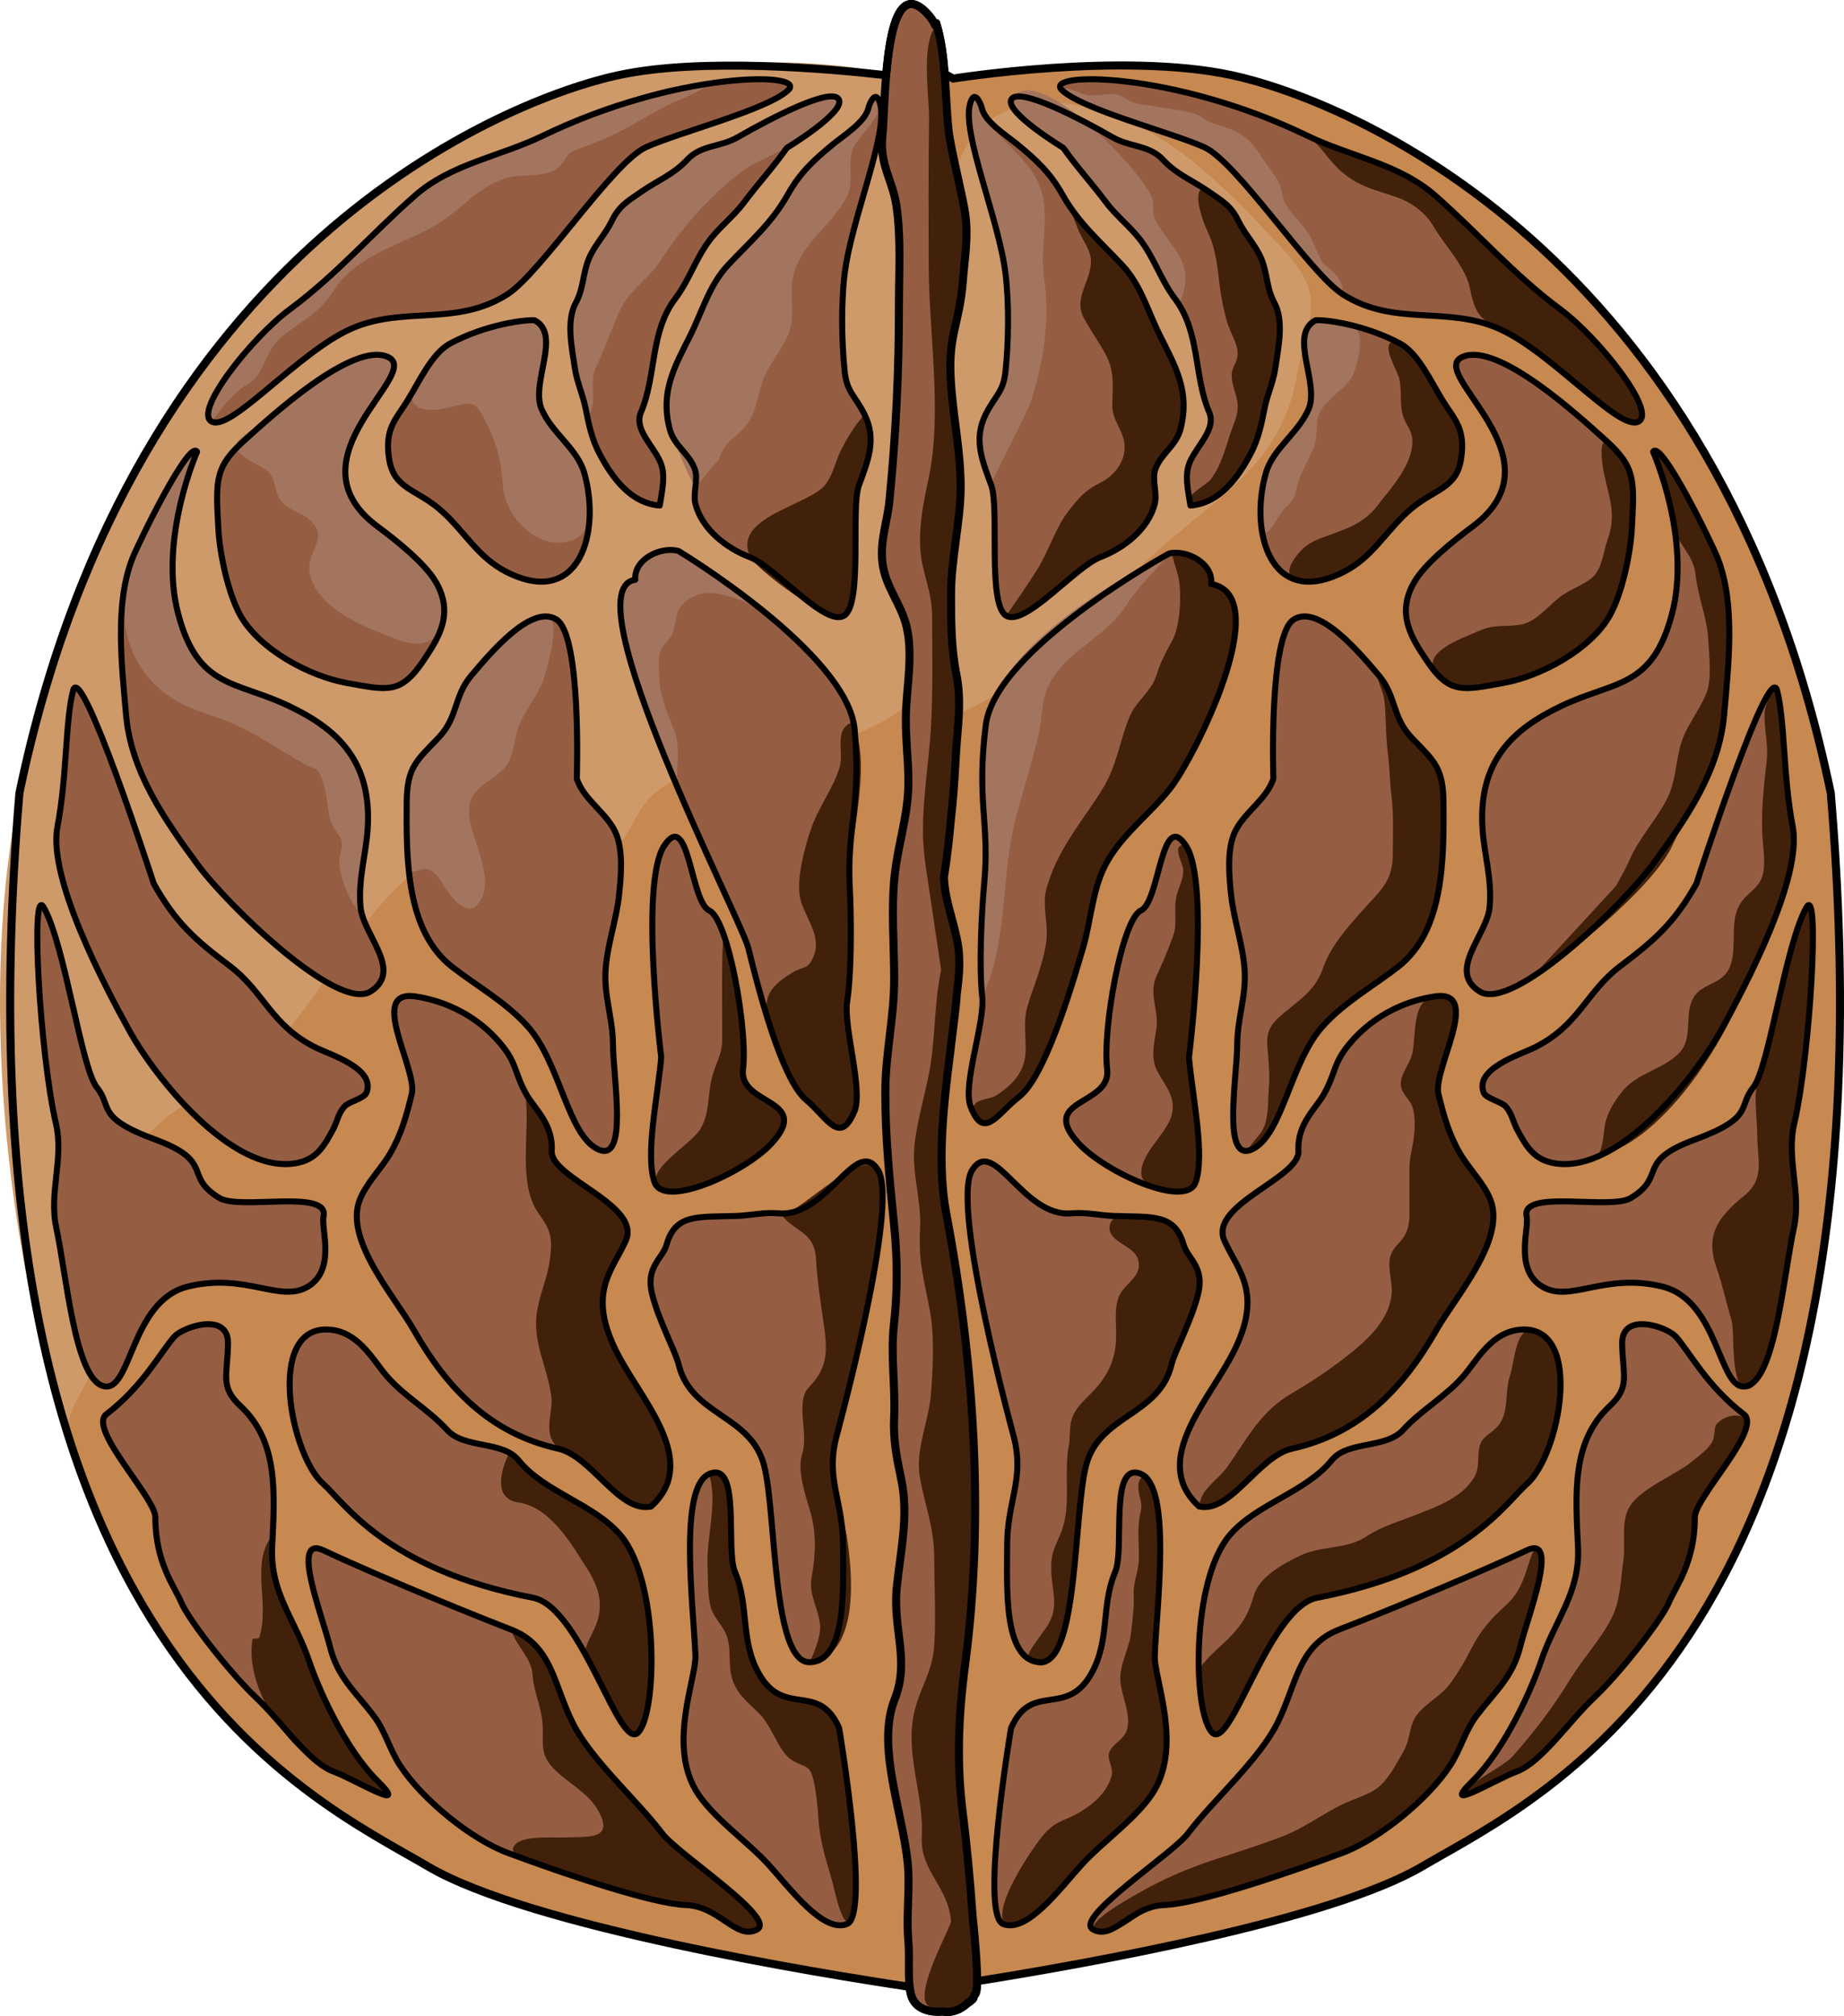 <?xml version="1.0" encoding="utf-8"?>
<!-- Generator: Adobe Illustrator 16.0.0, SVG Export Plug-In . SVG Version: 6.00 Build 0)  -->
<!DOCTYPE svg PUBLIC "-//W3C//DTD SVG 1.1//EN" "http://www.w3.org/Graphics/SVG/1.1/DTD/svg11.dtd">
<svg version="1.1" id="Layer_1" xmlns="http://www.w3.org/2000/svg" xmlns:xlink="http://www.w3.org/1999/xlink" x="0px" y="0px"
	 width="459.375px" height="501.996px" viewBox="0 0 459.375 501.996" enable-background="new 0 0 459.375 501.996"
	 xml:space="preserve">
<g>
	<path fill="#C78950" d="M225.711,13.125l11.744,6.442c0,0,41.895-6.736,69.333-0.86c27.438,5.875,120.965,42.46,149.288,178.766
		c17.703,210.654-71.693,249.599-101.787,267.301c-30.094,17.701-126,30.847-126,30.847L225.711,13.125z"/>
	<path fill="#CF9A6A" d="M253.11,26.692c-18.85,6.446-16.292,25.835-16.6,41.731c-0.434,22.319-6.102,44.087-10.501,65.845
		c-2.534,12.533-0.444,12.082,5.07,22.278c3.129,5.789,5.396,14.372,4.82,21.122c-0.357,4.178,28.448-14.708,30.183-16.414
		c6.33-6.228,11.561-13.419,17.743-19.768c15.518-15.939,34.931-23.554,39.152-47.514c2.663-15.113,8.133-19.721-3.486-32.057
		c-15.821-16.794-32.659-35.256-58.051-36.457C258.641,25.327,255.808,25.77,253.11,26.692z"/>
	<path fill="#955E43" d="M388.737,77.041c-11.646-8.607-20.712-19.176-31.3-28.428c-8.963-7.831-21.149-9.675-31.693-14.781
		c-33.291-16.119-66.013-16.046-61.198-11.405c4.99,4.811,27.205,10.527,35.434,14.22c8.229,3.692,26.221,31.319,34.521,36.635
		c12.756,8.17,25.838,2.768,38.949,8.585c13.134,5.827,29.832,25.545,34.677,23.147S398.099,83.958,388.737,77.041z"/>
	<path fill="#955E43" d="M288.986,83.586c-3.031-6.039-4.746-12.583-9.416-17.56c-5.581-5.947-10.901-10.442-14.91-17.586
		c-3.066-5.466-6.472-8.581-11.216-12.49c-2.813-2.318-8.356-5.709-8.935-9.374c0,0-1.686-5.003-2.865-0.675
		c-2.032,7.45,7.24,28.763,8.865,42.367c0.888,7.438,0.743,16.776-0.014,24.164c-0.533,5.202-2.553,6.042-4.88,10.626
		c-3.217,6.34-0.918,11.641,1.337,17.83c2.065,5.668-0.999,29.345,3.632,32.385c4.632,3.04,17.291-12.162,23.53-14.532
		c5.831-2.215,11.912-6.939,13.555-13.247c0.717-2.753-0.838-6.16,0.211-8.836c1.563-3.986,5.178-5.628,6.264-10.034
		C296.401,97.463,292.944,91.475,288.986,83.586z"/>
	<path fill="#955E43" d="M317.47,75.397c-1.986-3.665-1.682-7.134-3.229-10.911c-1.38-3.374-4.086-6.067-5.695-9.39
		c-1.857-3.839-3.893-4.924-7.376-7.345c-3.984-2.771-8.1-4.344-11.435-7.966c-3.421-3.715-8.239-3.105-12.613-5.622
		c-8.02-4.613-23.283-12.589-25.152-9.441c-1.868,3.147,12.923,12.098,12.923,12.098c3.298,4.716,7.135,8.865,10.607,13.512
		c2.657,3.555,6.321,6.298,8.925,9.87c3.275,4.495,4.867,9.656,8.27,14.169c6.347,8.418,4.642,19.124,8.549,28.325
		c1.734,4.085-2.769,7.928-4.721,12.115c-1.542,3.309-0.597,7.023,0.031,11.075c7.254-0.574,11.841-6.903,15.031-12.945
		c1.916-3.631,2.663-7.31,3.446-11.276c0.668-3.386,2.173-6.536,2.668-9.959C318.426,86.694,319.943,79.958,317.47,75.397z"/>
	<path fill="#955E43" d="M327.737,79.753c-6.823,3.585,1.067,15.647-1.753,22.148c-2.625,6.049-8.874,9.761-10.635,15.914
		c-4.179,14.597,1.12,33.954,19.511,24.538c7.018-3.594,10.27-9.92,15.935-15.022c6.276-5.649,12.011-5.396,13.186-13.059
		c1.149-7.499-1.578-9.719-4.514-14.411c-2.935-4.691-6.078-11.854-10.711-14.332C339.881,80.785,330.083,79.555,327.737,79.753z"/>
	<path fill="#955E43" d="M399.641,109.303c-5.438-4.834-26.507-24.501-35.391-20.396c-8.885,4.105,25.509,25.117,2.65,42.163
		c-4.552,3.394-11.866,9.137-14.619,13.942c-4.484,7.825-0.726,13.727,3.134,19.472c5.698,8.485,8.931,7.42,19.188,5.571
		c9.214-1.662,21.715-8.321,26.464-16.858c2.991-5.376,5.1-15.145,5.445-21.419C407.199,119.292,407.462,116.255,399.641,109.303z"
		/>
	<path fill="#955E43" d="M301.716,145.428c0.616-5.077-5.974-8.652-10.476-7.603c0,0-43.282,23.729-45.663,42.715
		c-2.381,18.985,0.976,24.354-0.366,39.111c-0.688,7.55-1.367,20.841-0.514,28.617c0.694,6.329-4.976,21.849-2.914,27.245
		c3.319,8.692,6.644,1.806,12.056-2.36c5.411-4.166,11.118-20.348,15.994-37.229c2.06-7.126,2.297-14.799,5.932-21.268
		c3.954-7.04,10.835-12.066,15.777-18.344C297.509,188.733,317.972,148.246,301.716,145.428z"/>
	<path fill="#955E43" d="M359.6,199.832c-0.075-8.879-2.47-10.385-7.966-16.174c-4.924-5.187-3.693-10.228-8.166-15.489
		c-4.335-5.099-14.884-17.921-21.178-13.905s-5.069,39.619-5.069,39.619c-1.673,5.37-7.827,8.697-9.862,13.916
		c-1.685,4.321-1.165,10.468-0.665,15.049c0.699,6.39,2.836,12.025,3.341,18.388c0.514,6.496-1.773,12.347-1.815,18.61
		c-0.059,8.696-3.88,29.942,3.719,26.346c7.6-3.597,9.4-21.531,17.523-30.595c5.42-6.047,12.545-9.963,18.812-14.832
		C359.696,231.89,359.72,214.119,359.6,199.832z"/>
	<path fill="#955E43" d="M427.93,139.055c-1.638-4.163-14.181-29.787-16.107-26.553c0,0,9.642,21.771,4.688,40.405
		c-4.953,18.633-14.197,16.522-27.538,22.88c-11.94,5.691-20.726,13.545-19.656,30.536c0.406,6.434,2.399,12.511,1.791,19.476
		c-0.617,7.061-10.713,15.862-2.521,21.085c8.191,5.223,35.716-21.564,43.057-31.53c8.422-11.433,16.655-23.311,17.878-37.4
		C430.59,165.648,432.396,150.406,427.93,139.055z"/>
	<path fill="#955E43" d="M296.189,263.296c0,0,5.465-43.254-0.739-52.696s-6.513,13.971-11.229,16.129
		c-4.717,2.159-9.624,29.695-8.41,39.485c1.143,9.213-17.461,7.28-7.055,18.562c6.563,7.115,26.669,16.323,29.087,9.627
		C300.261,287.708,297.058,273.079,296.189,263.296z"/>
	<path fill="#955E43" d="M298.528,321.985c1.539-6.544-2.683-8.591-3.669-12.052c-2.214-7.768-7.714-6.819-17.484-7.154
		c-3.514-0.122-6.786-0.978-10.436-0.643c-12.114,1.109-19.314-19.476-24.763-10.757s10.404,66.481,10.404,66.481
		c2.705,10.851-1.776,15.727-1.69,27.591c0.064,8.915-1.188,28.185,8.258,28.459c9.445,0.273,8.32-36.835,11.393-48.9
		c3.257-12.795,18.186-12.394,21.291-25.178C292.644,336.482,296.989,328.53,298.528,321.985z"/>
	<path fill="#955E43" d="M371.375,298.982c-1.521-4.134-5.35-7.845-7.594-11.655c-2.811-4.773-4.136-9.529-5.442-14.907
		c-1.496-6.162,11.286-26.255-1.078-24.278c-12.363,1.979-18.99,9.23-21.279,12.029c-3.886,4.751-3.17,6.837-6.113,12.195
		c-1.992,3.627-6.79,7.475-6.396,14.231c0.393,6.757-22.439,13.424-18.445,22.354c3.491,7.808,10.313,13.425,1.181,29.751
		c-6.413,11.463-19.279,25.75-7.478,36.432c7.941,1.702,14.744-12.532,23.168-14.411c16.856-3.761,27.546-14.822,35.982-29.607
		C362.539,322.952,375.023,308.907,371.375,298.982z"/>
	<path fill="#955E43" d="M442.701,171.932c-1.996-7.751-20.094,48.115-20.094,48.115c-5.38,9.583-10.201,13.926-18.881,20.454
		s-10.334,14.931-21.639,20.435c-3.637,1.77-14.808,5.2-12.46,11.168c0.563,1.433,4.348,2.21,5.423,3.381
		c1.631,1.774,1.828,3.799,2.906,5.798c2.338,4.332,4.221,7.566,9.455,8.404c15.818,2.532,34.772-21.253,41.294-33.058
		c6.313-11.428,20.328-38.094,17.9-50.748C444.18,193.227,444.697,179.683,442.701,171.932z"/>
	<path fill="#955E43" d="M450.019,225.945c-5.326,9.455-9.32,39.995-13.247,44.847c-3.927,4.853,0.394,7.475-14.556,12.982
		s-6.84,9.049-15.978,14.556c-5.145,3.1-27.513-2.398-25.918,4.651c0.649,2.874-3.142,13.159,3.853,17.378
		c6.993,4.22,15.492-3.538,29.914,0.002s14.028,26.751,21.11,24.784c7.081-1.967,9.127-27.545,11.688-39.341
		c1.938-8.925-1.968-17.161,0.114-26.104C450.997,262.531,453.399,219.942,450.019,225.945z"/>
	<path fill="#955E43" d="M277.837,391.37c-3.625,8.535-1.257,16.965-5.938,25.325c-6.276,11.207-14.918,1.885-20.026,13.621
		c0,0-7.869,46.421-1.968,48.781c5.902,2.36,14.088-8.721,19.504-14.722c5.11-5.662,14.492-12.156,18.263-18.717
		c6.749-11.741-0.215-27.786,0-33.376c0.47-12.209,4.328-42.157-3.54-45.305C276.263,363.832,280.22,385.759,277.837,391.37z"/>
	<path fill="#955E43" d="M333.582,405.78c-10.196,3.941-10.613,13.774-15.343,23.246c-4.612,9.238-15.999,19.183-22.308,27.53
		c-3.916,5.18-28.715,21.165-23.602,23.918c5.113,2.754,9.407-5.825,17.702-6.098s30.028-7.641,44.325-12.952
		c9.251-3.437,21.475-13.435,26.943-21.864c2.599-4.004,3.638-8.513,6.583-12.38c4.58-6.016,8.932-9.507,10.825-17.109
		c1.938-7.777,9.954-27.979,1.65-24.029C372.057,389.992,349.8,399.51,333.582,405.78z"/>
	<path fill="#955E43" d="M434.409,352.157c-9.141-6.988-13.558-15.562-16.902-19.294c-2.274-2.537-13.479-6.276-13.396,1.66
		s2.127,10.74-3.139,15.64c-9.562,8.896-8.465,21.919-7.859,35.129c0.521,11.386-5.772,18.112-9.154,28.207
		c-2.088,6.233-8.67,21.636-17.073,29.946c-8.401,8.312,4.947-0.05,11.058-2.36c6.112-2.311,12.844-12.391,19.256-18.44
		s16.744-19.296,18.547-23.604c1.637-3.913,6.481-9.856,6.469-21.244C422.21,372.925,439.132,355.766,434.409,352.157z"/>
	<path fill="#955E43" d="M379.335,331.062c-7.495,0.245-11.124,7.275-14.528,11.319c-4.417,5.247-10.657,8.608-15.282,13.691
		c-4.344,4.772-13.797,2.611-17.792,7.562c-6.449,7.99-18.969,10.9-25.526,18.806c-9.418,11.353-9.092,43.352-4.371,48.859
		c4.721,5.507,14.03-31.092,26.345-33.457c36.625-7.035,47.128-23.895,52.179-28.307
		C388.514,362.411,394.678,330.56,379.335,331.062z"/>
	<path fill="#42210B" d="M298.528,321.985c1.537-6.535-2.671-8.585-3.664-12.037c-1.221-4.24-3.849-6.084-8.055-6.783
		c-2.743-0.456-10.045-2.108-10.401,2.368c-0.299,3.753,5.981,4.578,7.055,7.935c1.377,4.313-3.039,5.871-4.564,9.036
		c-1.516,3.148-0.709,7.582-0.865,11.037c-0.215,4.761-1.771,8.344-4.799,11.881c-1.964,2.293-4.672,4.259-5.927,7.099
		c-1.086,2.457-0.581,4.971-1.055,7.484c-1.298,6.878,0.688,15.148-1.899,21.53c-1.761,4.341-2.674,5.217-2.448,10.12
		c0.222,4.837,2.006,8.82-1.18,13.483c-3.743,5.478-7.419,8.85-1.743,9.538c5.677,0.69,7.532-14.42,8.345-21.379
		c1.089-9.318,0.891-19.162,3.214-28.287c3.257-12.795,18.186-12.394,21.291-25.178C292.644,336.482,296.989,328.53,298.528,321.985
		z"/>
	<path fill="#42210B" d="M388.737,77.041c-11.646-8.607-20.712-19.176-31.3-28.428c-8.935-7.806-21.129-9.778-31.592-14.727
		c3.308,2.554,5.217,6.165,8.348,8.861c4.589,3.955,8.554,4.514,13.97,6.449c3.618,1.293,7.019,3.884,8.846,7.022
		c1.848,3.174,4.214,5.869,6.188,8.991c1.321,2.089,2.456,4.042,2.965,6.506c1.065,5.155,2.015,7.812,7.288,10.152
		c13.134,5.828,29.832,25.545,34.677,23.147S398.099,83.958,388.737,77.041z"/>
	<path fill="#42210B" d="M288.986,83.586c-3.031-6.039-4.746-12.583-9.416-17.56c-5.581-5.947-10.901-10.442-14.91-17.586
		c1.562,2.782,2.786,5.738,3.936,8.709c0.83,2.148,2.56,4.409,3.029,6.588c1.13,5.246-4.503,10.024-1.663,15.36
		c1.678,3.151,3.892,6.142,5.613,9.415c2.123,4.034,1.587,7.986,1.506,12.335c-0.072,3.873,2.831,6.258,3.066,9.977
		c0.262,4.138-2.551,7.672-6.119,9.426c-3.683,1.811-5.438,3.847-7.975,7.169c-3.192,4.182-4.698,9.575-7.511,14.147
		c-2.383,3.874-5.336,8.076-7.868,11.699c6.155,3.449,17.88-12.413,23.44-14.524c5.831-2.215,11.912-6.939,13.555-13.247
		c0.717-2.753-0.838-6.16,0.211-8.836c1.563-3.986,5.178-5.628,6.264-10.034C296.401,97.463,292.944,91.475,288.986,83.586z"/>
	<path fill="#42210B" d="M317.47,75.397c-1.986-3.665-1.682-7.134-3.229-10.911c-1.38-3.374-4.086-6.067-5.695-9.39
		c-1.857-3.839-3.893-4.924-7.376-7.345c-3.984-2.771-3.035,4.072-0.31,9.963c2.147,4.642,2.371,8.572,2.996,13.501
		c0.391,3.078,1.039,6.309,1.943,9.278c0.759,2.494,2.58,5.074,2.522,7.744c-0.04,1.913-1.377,3.028-1.472,5.002
		c-0.126,2.618,1.374,5.063,1.473,7.685c0.086,2.268-0.652,3.746-1.395,5.793c-1.592,4.395-2.439,8.91-5.377,12.735
		c-0.779,1.014-5.313,3.496-5.054,4.779c0.486,2.411,4.265,0.646,5.43,0.019c4.427-2.385,7.376-6.989,9.657-11.311
		c1.916-3.631,2.663-7.309,3.446-11.276c0.668-3.386,2.173-6.536,2.668-9.959C318.426,86.694,319.943,79.958,317.47,75.397z"/>
	<path fill="#42210B" d="M321.301,142.944c1.124,3.101,10.245,1.105,13.559-0.591c7.018-3.594,10.27-9.92,15.935-15.022
		c6.276-5.649,12.011-5.396,13.186-13.059c1.149-7.499-1.578-9.719-4.514-14.411c-1.461-2.334-8.308-18.033-13.043-14.515
		c-1.85,1.374,1.695,7.066,2.124,8.789c0.74,2.974,0.086,6.151,0.882,9.106c0.732,2.724,2.542,3.977,2.427,6.888
		c-0.237,6.034-5.28,11.277-8.708,15.779c-3.242,4.256-7.37,5.677-12.406,7.471c-3.601,1.283-5.681,2.195-7.966,5.313
		C321.337,140.653,320.966,142.023,321.301,142.944z"/>
	<path fill="#42210B" d="M399.67,110.05c-1.332,0.873-0.404,6.27-0.131,7.602c1.313,6.371,3.248,10.437,0.914,16.829
		c-1.188,3.253-1.229,7.451-4.218,9.685c-2.019,1.507-4.612,2.486-6.771,3.888c-3.351,2.175-6.359,6.575-10.267,7.402
		c-3.673,0.777-6.604-0.142-10.367,1.487c-5.098,2.207-17.072,6.177-9.469,12.24c4.448,3.549,10.147,1.791,15.242,0.872
		c9.214-1.662,21.715-8.321,26.464-16.858c2.991-5.376,5.1-15.145,5.445-21.419c0.301-5.463,1.243-11.707-1.654-16.666
		c-0.671-1.147-3.147-5.732-5.009-5.146C399.785,109.985,399.726,110.014,399.67,110.05z"/>
	<path fill="#42210B" d="M301.716,145.428c0.932,0.161-2.287-5.34-2.866-5.785c-1.846-1.416-4.609-2.364-6.908-1.854
		c0.484,2.536,1.657,5.113,1.925,7.888c0.375,3.91,0.006,10.421-1.836,13.816c-1.574,2.902-2.872,5.151-3.843,8.394
		c-1.311,4.375-5.093,6.503-6.798,10.614c-2.495,6.014-3.125,12.109-6.686,17.879c-5.186,8.404-11.468,15.25-14.074,25.14
		c-0.918,3.481,0.287,7.893,0.126,11.505c-0.146,3.279-1.119,6.229-2.064,9.367c-0.884,2.937-2.209,6.027-2.923,8.927
		c-0.764,3.102-0.239,6.775-0.258,9.966c-0.032,5.331-2.902,8.61-7.376,11.519c-1.558,1.013-4.767,0.738-5.58,2.612
		c-0.646,1.486,0.793,3.869,2.315,4.221c3.103,0.715,6.854-4.855,8.972-6.486c5.41-4.17,11.116-20.35,15.991-37.227
		c2.06-7.126,2.297-14.799,5.932-21.268c3.954-7.04,10.835-12.066,15.777-18.344C297.509,188.733,317.972,148.246,301.716,145.428z"
		/>
	<path fill="#42210B" d="M359.6,199.832c-0.075-8.879-2.47-10.385-7.966-16.174c-4.079-4.297-3.904-12.325-8.576-15.723
		c0.194,2.179,1.51,4.049,1.781,6.259c0.544,4.423,0.292,8.852,0.901,13.345c0.47,3.457,0.425,6.982,0.875,10.436
		c0.634,4.859,0.355,9.846,0.36,14.76c0.008,6.937-3.346,9.206-7.656,14.089c-4.07,4.613-7.808,8.73-9.873,14.608
		c-1.813,5.155-5.812,7.6-9.917,11.076c-3.091,2.618-4.159,4.364-3.778,8.482c0.317,3.435,0.61,6.623,0.325,10.163
		c-0.218,2.714-0.071,5.557-0.763,8.211c-0.768,2.946-2.621,4.147-4.172,6.435c3.693,2.164,8.316-10.264,9.271-12.63
		c2.443-6.052,4.615-12.626,9.048-17.572c5.42-6.047,12.545-9.963,18.812-14.832C359.696,231.89,359.72,214.119,359.6,199.832z"/>
	<path fill="#42210B" d="M296.189,263.296c-0.223-2.504,0.625-5.516,0.864-8.011c0.569-5.946,1.009-11.908,1.226-17.878
		c0.226-6.252,0.348-12.627-0.51-18.841c-0.263-1.91-0.423-4.852-1.553-6.497c-0.592-0.862-0.794-2.324-2.207-1.441
		c-1.489,0.93,0.689,4.497,0.743,5.875c0.11,2.807-1.313,4.571-1.771,7.083c-0.591,3.248,0.417,6.453-0.796,9.678
		c-1.214,3.227-2.507,6.441-3.989,9.566c-2.203,4.646,0.585,8.608-0.143,13.506c-0.511,3.441-1.483,7.052,0.209,10.325
		c1.948,3.771,4.909,6.538,3.566,11.199c-1.351,4.688-8.088,9.636-7.474,14.776c0.484,4.056,11.824,6.371,13.486,1.767
		C300.261,287.708,297.058,273.079,296.189,263.296z"/>
	<path fill="#42210B" d="M371.375,298.982c-1.521-4.134-5.35-7.845-7.594-11.655c-2.811-4.773-4.136-9.529-5.442-14.907
		c-1.677-6.904,5.521-13.869,4.344-20.852c-0.55-3.26-3.876-4.807-6.967-2.952c-4.08,2.448-2.878,10.313-4.02,14.204
		c-0.641,2.186-2.656,4.552-2.739,6.846c-0.097,2.649,2.217,3.781,2.977,6.209c0.592,1.89,0.559,4.632,0.361,6.641
		c-0.3,3.053-1.188,5.478-1.188,8.644c0,3.167-0.002,6.334,0,9.5c0.003,2.374,0.123,4.248-0.871,6.426
		c-0.837,1.832-2.748,3.153-3.567,4.941c-1.353,2.954,0.208,6.57,0.028,9.812c-0.358,6.484-5.754,11.568-10.604,15.409
		c-4.428,3.505-9.265,6.784-14.149,9.615c-7.982,4.627-11.064,11.147-16.317,18.562c-2.273,3.209-6.668,5.396-6.833,9.707
		c9.025,1.977,14.848-12.562,23.119-14.41c16.848-3.764,27.533-14.822,35.968-29.604
		C362.539,322.952,375.023,308.907,371.375,298.982z"/>
	<path fill="#42210B" d="M442.701,171.932c-0.683-2.65-2.989,4.103-3.063,5.112c-0.302,4.172,0.962,8.313,0.478,12.512
		c-0.693,5.989-1.387,11.755-1.093,18.083c0.135,2.92,0.72,6.173,0.306,9.167c-0.65,4.699-4.275,5.126-6.213,8.941
		c-2.473,4.864,0.239,12.562-3.181,16.714c-2.396,2.909-6.644,2.722-8.399,6.627c-1.853,4.116,0.171,9.491-3.105,12.989
		c-3.976,4.244-10.514,4.969-14.322,9.722c-1.663,2.075-3.17,4.394-3.957,6.953c-0.914,2.971-0.43,6.434-2.171,9.133
		c9.188-1.938,17.629-10.798,23.099-17.944c7.702-10.062,13.134-21.774,17.813-33.483c3.596-9,9.633-20.576,7.715-30.577
		C444.18,193.227,444.697,179.683,442.701,171.932z"/>
	<path fill="#42210B" d="M450.019,225.945c-4.656,8.262-5.916,18.881-8.03,27.997c-1.037,4.475-1.97,9.061-3.545,13.387
		c-1.898,5.213-0.733,9.78-0.688,15.462c0.049,6.213,1.965,10.719-3.245,14.949c-6.728,5.464-9.725,9.935-6.875,18
		c1.541,4.36,2.399,8.715,3.729,13.07c0.878,2.874-0.527,16.983,3.973,17.057c3.068,0.051,5.745-9.981,6.333-12.165
		c2.462-9.153,3.207-18.652,5.215-27.897c1.938-8.925-1.968-17.161,0.114-26.104C450.997,262.532,453.398,219.945,450.019,225.945z"
		/>
	<path fill="#42210B" d="M283.307,391.259c-0.405,1.827-0.969,3.637-0.881,5.585c0.151,3.36-0.284,6.323-0.657,9.648
		c-0.479,4.276-2.968,7.942-2.652,12.187c0.292,3.947,3.04,8.896,1.412,12.609c-0.891,2.029-3.595,3.176-4.227,5.124
		c-0.563,1.732,1.102,3.697,0.641,5.607c-1.015,4.204-4.557,7.26-8.17,9.356c-4.13,2.397-6.03,1.854-9.59,6.463
		c-2.18,2.82-12.225,17.34-8.798,21.274c1.412,1.598,5.454-1.075,6.594-1.863c4.891-3.38,8.489-8.51,12.43-12.875
		c5.11-5.662,14.492-12.156,18.263-18.717c6.749-11.74-0.214-27.785,0-33.375c0.373-9.72,1.575-19.396,1.329-29.138
		c-0.103-4.072-0.161-8.771-1.842-12.567c-2.196-4.959-4.44-2.395-3.264,2.007c0.792,2.961,0.381,2.702-0.064,5.604
		c-0.547,3.557,0.032,7.05-0.147,10.566C283.64,389.604,283.49,390.433,283.307,391.259z"/>
	<path fill="#42210B" d="M316.07,458.545c-4.347,1.547-8.705,2.946-13.249,4.426c-6.872,2.238-13.365,5.042-19.63,8.671
		c-2.091,1.211-16.805,9.31-7.975,9.397c5.359,0.054,9.439-6.486,14.815-6.663c8.295-0.272,30.028-7.641,44.325-12.952
		c9.251-3.437,21.475-13.435,26.943-21.864c2.599-4.004,3.638-8.513,6.583-12.38c4.58-6.016,8.932-9.507,10.825-17.109
		c1.466-5.887,6.977-15.682,5.338-21.76c-1.072-3.983-2.005-2.753-3.013,0.426c-1.489,4.697-2.489,7.948-6.066,11.156
		c-3.604,3.231-6.271,6.334-8.505,10.754c-1.523,3.013-3.007,5.5-4.948,8.258c-2.385,3.389-5.816,4.788-8.368,7.891
		c-2.229,2.709-1.632,6.087-3.522,9.343c-1.762,3.035-3.831,7.173-6.678,9.231c-2.273,1.644-5.778,2.625-8.304,3.822
		c-5.263,2.493-9.857,6.116-15.348,8.177C318.219,457.772,317.145,458.164,316.07,458.545z"/>
	<path fill="#42210B" d="M434.038,352.844c-1.83-0.958-5.142,0.1-6.519,1.93c-0.49,0.65-0.354,3.087-0.851,4.043
		c-1.035,1.991-3.336,3.628-5.034,5.014c-4.324,3.529-12.23,6.442-15.378,10.899c-2.689,3.809-1.188,9.434-1.834,13.796
		c-0.689,4.659-0.703,9.876-2.841,14.183c-2.641,5.318-7.184,10.189-10.328,15.306c-4.587,7.467-8.721,12.799-14.494,19.408
		c-2.157,2.469-12.027,7.083-12.492,9.558c4.644-0.317,9.326-4.249,13.679-5.896c6.111-2.313,12.842-12.391,19.253-18.439
		c6.412-6.05,16.744-19.296,18.547-23.604c1.637-3.913,6.481-9.856,6.469-21.244c-0.006-5.09,6.746-11.415,9.31-15.465
		c1.092-1.725,4.224-5.667,3.7-7.925C435.052,353.657,434.62,353.149,434.038,352.844z"/>
	<path fill="#42210B" d="M379.815,331.7c-2.37,1.817-2.697,7.959-3.701,11.019c-1.356,4.137-0.007,9.341-3.239,12.695
		c-1.965,2.037-3.792,2.28-4.359,5.058c-0.574,2.812,0.249,5.011-1.461,7.703c-3.191,5.023-9.56,7.159-14.767,9.203
		c-4.216,1.654-8.024,2.671-11.831,5.182c-5.066,3.341-11.145,2.251-16.501,4.771c-4.026,1.895-10.203,5.282-11.515,9.721
		c-1.267,4.287-2.409,6.684-5.594,10.121c-2.229,2.407-4.909,4.396-6.991,6.946c-2.925,3.582-1.292,5.722-0.642,9.964
		c0.386,2.521,0.908,5.219,2.621,7.217c4.721,5.507,14.03-31.092,26.345-33.457c36.625-7.035,47.128-23.895,52.179-28.307
		c6.44-5.627,8.635-17.601,8.391-25.676c-0.117-3.866-0.821-8.669-4.109-11.207C382.426,330.943,380.904,330.865,379.815,331.7z"/>
	<path fill="#42210B" d="M427.93,139.055c-1.638-4.163-14.181-29.787-16.107-26.553c-0.317,0.532,1.877,4.986,2.084,5.614
		c1.451,4.426,1.513,9.777,3.172,13.975c1.609,4.071,4.819,6.308,5.324,11.065c0.586,5.506,2.884,10.667,3.156,16.127
		c0.192,3.839,0.952,9.835-0.473,13.356c-1.898,4.69-5.354,8.436-6.591,13.479c-1.144,4.657-1.116,8.882-3.443,13.261
		c-2.697,5.075-6.751,9.371-9.015,14.584c-0.968,2.229-2.188,4.224-3.291,6.388c-0.249,0.489-21.252,22.996-20.846,22.8
		c5.932-2.868,29.692-21.615,34.76-32.687c4.659-10.182,12.475-21.059,12.86-32.512C430.59,165.648,432.396,150.406,427.93,139.055z
		"/>
	<path fill="#A4755E" d="M259.857,49.324c-1.837-10.011-12.455-14.162-15.348-22.748c0-0.001-1.686-5.002-2.865-0.675
		c-2.032,7.45,7.24,28.763,8.865,42.367c0.888,7.438,0.743,16.776-0.014,24.164c-0.533,5.202-2.553,6.042-4.88,10.626
		c-3.209,6.325-0.929,11.616,1.321,17.787c-0.289-0.791,8.922-17.841,9.943-21.066c3.103-9.794,4.763-20.266,3.216-30.505
		c-0.985-6.528,0.87-12.726-0.159-19.476C259.913,49.639,259.885,49.481,259.857,49.324z"/>
	<path fill="#A4755E" d="M275.992,35.468c-8.831-8.792-20.277-17.045-24.021-10.747c-1.868,3.147,12.923,12.098,12.923,12.098
		c3.298,4.716,7.135,8.865,10.607,13.512c2.657,3.555,6.321,6.298,8.925,9.87c0.014,0.019,0.026,0.038,0.041,0.056
		c3.219,4.442,4.997,12.081,9.534,14.932c4.063-10.218-2.281-12.92-6.313-20.706c-0.89-1.717-0.052-3.492-0.709-5.271
		C286.067,46.745,281.547,41,275.992,35.468z"/>
	<path fill="#A4755E" d="M291.285,137.917c-15.199,7.175-43.407,24.298-45.707,42.623c-2.381,18.985,0.976,24.354-0.366,39.114
		c-0.737,8.092-2.959,20.216-0.176,27.649c6.004-12.646,4.361-29.727,7.938-43.329c1.798-6.834,4.1-13.949,5.696-20.843
		c1.247-5.383,0.374-9.635,3.76-14.602c4.998-7.335,13.437-10.371,18.156-17.819C283.759,145.703,287.743,142.268,291.285,137.917z"
		/>
	<path fill="#A4755E" d="M327.737,79.753c-6.823,3.585,1.067,15.647-1.753,22.148c-2.625,6.049-8.874,9.761-10.635,15.914
		c-1.288,4.498-2.346,10.794-0.723,15.311c2.744-1.261,3.688-5.104,5.899-7.054c2.042-1.802,1.949-2.583,2.586-5.051
		c0.908-3.518,3.082-6.629,4.302-10.031c1.127-3.144-0.137-6.436,1.877-9.215c1.603-2.214,3.88-3.834,5.785-5.76
		c2.041-2.063,2.264-3.122,2.999-5.901c0.667-2.521,1.608-7.472-1.188-9.171C334.94,79.759,330.069,79.556,327.737,79.753z"/>
	<path fill="#A4755E" d="M264.884,22.436c0.004,0.131,0.055,0.298,0.162,0.506c0.399,0.779,2.228,1.43,2.958,1.797
		c3.305,1.661,6.842,2.898,10.317,4.143c7.192,2.576,16.345,4.765,22.157,8.801c5.812,4.036,11.769,10.605,16.366,16.223
		c5.189,6.34,10.402,14.562,17.34,19.148c1.193-1.509-1.406-4.894-2.655-5.91c-1.188-0.967-1.788-1.213-2.595-2.74
		c-0.987-1.867-1.653-3.904-2.672-5.751c-2.063-3.74-6.362-6.245-6.919-10.623c-0.444-3.496-3.306-6.065-5.113-8.994
		c-1.489-2.411-2.995-4.26-5.404-5.759c-2.411-1.5-4.985-1.806-7.544-2.944c-1.311-0.583-2.35-1.595-3.717-2.021
		c-3.203-0.995-6.127-1.09-9.457-1.771c-1.838-0.375-3.769-0.36-5.537-0.926c-1.932-0.617-3.111-2.087-5.15-2.182
		c-2.885-0.134-5.388,0.976-8.192-0.232C268.336,22.817,264.851,21.297,264.884,22.436z"/>
	<path fill="#C78950" d="M228.662,19.731c0,0-47.097-6.901-74.536-1.025C126.688,24.582,33.162,61.166,4.838,197.472
		c-17.703,210.654,71.694,249.599,101.787,267.301c30.093,17.701,125.999,30.847,125.999,30.847L228.662,19.731z"/>
	<path fill="#CF9A6A" d="M224.941,19.731c-17.61-6.607-55.776-4.246-70.815-1.025C126.693,24.581,33.201,61.15,4.856,197.386
		c-10.025,48.183-3.821,113.149,12.107,159.725c-1.702-4.976,7.276-15.192,7.645-20.556c0.341-4.954-2.464-8.772-2.548-13.759
		c-0.18-10.76,6.084-21.857,9.837-31.667c6.488-16.956,22.874-18.137,34.917-29.525c13.464-12.732,23.672-36.264,38.242-45.526
		c11.206-7.124,28.948-0.444,41.308-2.797c12.238-2.33,9.108-8.599,16.446-15.483c5.38-5.049,14.187-6.352,21.148-7.877
		c22.398-4.908,50.164-7.377,50.978-35.236c0.725-24.797-6.898-50.291-3.607-74.952c2.085-15.625,2.012-40.76-8.423-54.827
		C222.26,24.035,225.982,20.122,224.941,19.731z"/>
	<path fill="#955E43" d="M72.178,77.041c11.646-8.607,20.712-19.176,31.3-28.428c8.963-7.831,21.149-9.675,31.693-14.781
		c33.291-16.119,66.013-16.046,61.198-11.405c-4.99,4.811-27.205,10.527-35.433,14.22c-8.229,3.692-26.221,31.319-34.521,36.635
		c-12.756,8.17-25.837,2.768-38.948,8.585c-13.133,5.827-29.832,25.545-34.676,23.147S62.816,83.958,72.178,77.041z"/>
	<path fill="#955E43" d="M171.929,83.586c3.031-6.039,4.746-12.583,9.416-17.56c5.582-5.947,10.901-10.442,14.91-17.586
		c3.067-5.466,6.472-8.581,11.216-12.49c2.813-2.318,8.356-5.709,8.935-9.374c0,0,1.685-5.003,2.865-0.675
		c2.032,7.45-7.24,28.763-8.865,42.367c-0.888,7.438-0.743,16.776,0.014,24.164c0.533,5.202,2.553,6.042,4.879,10.626
		c3.217,6.34,0.918,11.641-1.336,17.83c-2.066,5.668,0.999,29.345-3.632,32.385c-4.631,3.04-17.291-12.162-23.53-14.532
		c-5.831-2.215-11.912-6.939-13.554-13.247c-0.717-2.753,0.838-6.16-0.211-8.836c-1.563-3.986-5.179-5.628-6.264-10.034
		C164.514,97.463,167.971,91.475,171.929,83.586z"/>
	<path fill="#955E43" d="M143.444,75.397c1.987-3.665,1.682-7.134,3.228-10.911c1.381-3.374,4.087-6.067,5.695-9.39
		c1.858-3.839,3.894-4.924,7.376-7.345c3.984-2.771,8.099-4.344,11.435-7.966c3.42-3.715,8.239-3.105,12.613-5.622
		c8.019-4.613,23.283-12.589,25.151-9.441c1.869,3.147-12.922,12.098-12.922,12.098c-3.299,4.716-7.135,8.865-10.608,13.512
		c-2.657,3.555-6.321,6.298-8.924,9.87c-3.275,4.495-4.867,9.656-8.27,14.169c-6.347,8.418-4.642,19.124-8.549,28.325
		c-1.735,4.085,2.769,7.928,4.721,12.115c1.542,3.309,0.597,7.023-0.031,11.075c-7.253-0.574-11.841-6.903-15.031-12.945
		c-1.917-3.631-2.664-7.31-3.446-11.276c-0.668-3.386-2.173-6.536-2.668-9.959C142.489,86.694,140.972,79.958,143.444,75.397z"/>
	<path fill="#955E43" d="M133.178,79.753c6.823,3.585-1.067,15.647,1.753,22.148c2.624,6.049,8.874,9.761,10.635,15.914
		c4.179,14.597-1.121,33.954-19.511,24.538c-7.018-3.594-10.269-9.92-15.935-15.022c-6.276-5.649-12.01-5.396-13.185-13.059
		c-1.15-7.499,1.578-9.719,4.513-14.411c2.935-4.691,6.079-11.854,10.711-14.332C121.033,80.785,130.832,79.555,133.178,79.753z"/>
	<path fill="#955E43" d="M61.274,109.303c5.438-4.834,26.507-24.501,35.391-20.396c8.885,4.105-25.509,25.117-2.65,42.163
		c4.552,3.394,11.866,9.137,14.619,13.942c4.484,7.825,0.725,13.727-3.134,19.472c-5.698,8.485-8.931,7.42-19.188,5.571
		c-9.214-1.662-21.715-8.321-26.464-16.858c-2.991-5.376-5.099-15.145-5.445-21.419C53.716,119.292,53.454,116.255,61.274,109.303z"
		/>
	<path fill="#955E43" d="M158.26,144.374c-0.409-5.097,6.321-8.401,10.776-7.169c0,0,42.278,25.475,43.883,44.542
		c1.605,19.067-1.969,24.294-1.229,39.094c0.379,7.572,0.515,20.88-0.654,28.614c-0.952,6.294,4.081,22.034,1.801,27.341
		c-3.672,8.55-6.712,1.533-11.95-2.851c-5.237-4.383-10.279-20.786-14.463-37.85C184.658,228.892,141.902,146.527,158.26,144.374z"
		/>
	<path fill="#955E43" d="M101.314,199.832c0.075-8.879,2.47-10.385,7.966-16.174c4.924-5.187,3.693-10.228,8.166-15.489
		c4.336-5.099,14.884-17.921,21.178-13.905c6.294,4.017,5.069,39.619,5.069,39.619c1.673,5.37,7.827,8.697,9.862,13.916
		c1.685,4.321,1.166,10.468,0.665,15.049c-0.699,6.39-2.836,12.025-3.34,18.388c-0.515,6.496,1.773,12.347,1.815,18.61
		c0.059,8.696,3.88,29.942-3.719,26.346s-9.4-21.531-17.523-30.595c-5.42-6.047-12.545-9.963-18.812-14.832
		C101.219,231.89,101.195,214.119,101.314,199.832z"/>
	<path fill="#955E43" d="M32.985,139.055c1.638-4.163,14.181-29.787,16.108-26.553c0,0-9.642,21.771-4.688,40.405
		c4.953,18.633,14.197,16.522,27.538,22.88c11.94,5.691,20.725,13.545,19.656,30.536c-0.406,6.434-2.399,12.511-1.791,19.476
		c0.617,7.061,10.713,15.862,2.521,21.085c-8.191,5.223-35.716-21.564-43.056-31.53c-8.422-11.433-16.655-23.311-17.878-37.4
		C30.326,165.648,28.519,150.406,32.985,139.055z"/>
	<path fill="#955E43" d="M164.726,263.296c0,0-5.465-43.254,0.739-52.696s6.513,13.971,11.229,16.129
		c4.717,2.159,9.624,29.695,8.41,39.485c-1.143,9.213,17.461,7.28,7.055,18.562c-6.564,7.115-26.669,16.323-29.088,9.627
		C160.654,287.708,163.857,273.079,164.726,263.296z"/>
	<path fill="#955E43" d="M162.387,321.985c-1.539-6.544,2.683-8.591,3.668-12.052c2.215-7.768,7.715-6.819,17.485-7.154
		c3.514-0.122,6.786-0.978,10.436-0.643c12.114,1.109,19.313-19.476,24.762-10.757s-10.404,66.481-10.404,66.481
		c-2.705,10.851,1.776,15.727,1.69,27.591c-0.064,8.915,1.188,28.185-8.258,28.459c-9.445,0.273-8.321-36.835-11.392-48.9
		c-3.257-12.795-18.186-12.394-21.291-25.178C168.271,336.482,163.926,328.53,162.387,321.985z"/>
	<path fill="#955E43" d="M89.54,298.982c1.521-4.134,5.35-7.845,7.594-11.655c2.811-4.773,4.136-9.529,5.442-14.907
		c1.496-6.162-11.286-26.255,1.078-24.278c12.363,1.979,18.991,9.23,21.279,12.029c3.886,4.751,3.17,6.837,6.113,12.195
		c1.992,3.627,6.79,7.475,6.397,14.231c-0.393,6.757,22.439,13.424,18.445,22.354c-3.492,7.808-10.313,13.425-1.18,29.751
		c6.413,11.463,19.279,25.75,7.477,36.432c-7.941,1.702-14.744-12.532-23.168-14.411c-16.856-3.761-27.546-14.822-35.982-29.607
		C98.376,322.952,85.891,308.907,89.54,298.982z"/>
	<path fill="#955E43" d="M18.214,171.932c1.996-7.751,20.093,48.115,20.093,48.115c5.38,9.583,10.201,13.926,18.881,20.454
		s10.333,14.931,21.639,20.435c3.636,1.77,14.808,5.2,12.46,11.168c-0.564,1.433-4.348,2.21-5.423,3.381
		c-1.631,1.774-1.829,3.799-2.907,5.798c-2.337,4.332-4.221,7.566-9.456,8.404c-15.817,2.532-34.772-21.253-41.293-33.058
		c-6.313-11.428-20.328-38.094-17.901-50.748C16.736,193.227,16.218,179.683,18.214,171.932z"/>
	<path fill="#955E43" d="M10.897,225.945c5.326,9.455,9.32,39.995,13.247,44.847c3.927,4.853-0.394,7.475,14.556,12.982
		c14.949,5.508,6.839,9.049,15.978,14.556c5.144,3.1,27.512-2.398,25.918,4.651c-0.65,2.874,3.142,13.159-3.853,17.378
		c-6.993,4.22-15.492-3.538-29.914,0.002c-14.422,3.54-14.028,26.751-21.11,24.784c-7.081-1.967-9.127-27.545-11.689-39.341
		c-1.938-8.925,1.968-17.161-0.114-26.104C9.918,262.531,7.516,219.942,10.897,225.945z"/>
	<path fill="#955E43" d="M183.078,391.37c3.625,8.535,1.256,16.965,5.938,25.325c6.276,11.207,14.918,1.885,20.026,13.621
		c0,0,7.869,46.421,1.967,48.781c-5.901,2.36-14.087-8.721-19.503-14.722c-5.11-5.662-14.492-12.156-18.263-18.717
		c-6.749-11.741,0.215-27.786,0-33.376c-0.47-12.209-4.329-42.157,3.54-45.305C184.651,363.832,180.695,385.759,183.078,391.37z"/>
	<path fill="#955E43" d="M127.333,405.78c10.196,3.941,10.614,13.774,15.342,23.246c4.613,9.238,16,19.183,22.309,27.53
		c3.916,5.18,28.715,21.165,23.601,23.918c-5.114,2.754-9.407-5.825-17.702-6.098s-30.028-7.641-44.325-12.952
		c-9.251-3.437-21.475-13.435-26.943-21.864c-2.599-4.004-3.638-8.513-6.583-12.38c-4.58-6.016-8.932-9.507-10.825-17.109
		c-1.938-7.777-9.955-27.979-1.651-24.029C88.859,389.992,111.114,399.51,127.333,405.78z"/>
	<path fill="#955E43" d="M26.505,352.157c9.141-6.988,13.559-15.562,16.903-19.294c2.274-2.537,13.478-6.276,13.395,1.66
		s-2.126,10.74,3.139,15.64c9.562,8.896,8.464,21.919,7.859,35.129c-0.521,11.386,5.773,18.112,9.154,28.207
		c2.088,6.233,8.67,21.636,17.072,29.946c8.402,8.312-4.946-0.05-11.058-2.36s-12.844-12.391-19.256-18.44
		s-16.744-19.296-18.547-23.604c-1.636-3.913-6.481-9.856-6.468-21.244C38.705,372.925,21.784,355.766,26.505,352.157z"/>
	<path fill="#955E43" d="M81.58,331.062c7.496,0.245,11.124,7.275,14.528,11.319c4.417,5.247,10.657,8.608,15.282,13.691
		c4.343,4.772,13.796,2.611,17.792,7.562c6.449,7.99,18.969,10.9,25.527,18.806c9.417,11.353,9.092,43.352,4.371,48.859
		c-4.721,5.507-14.03-31.092-26.345-33.457c-36.625-7.035-47.128-23.895-52.179-28.307C72.402,362.411,66.238,330.56,81.58,331.062z
		"/>
	<path fill="#42210B" d="M194.784,302.638c5.38-1.4,20.212-17.246,23.954-11.259c5.449,8.719-10.404,66.481-10.404,66.481
		c-2.705,10.851,1.254,14.656,2.87,26.411c3.18,23.128-3.787,29.324-9.439,29.638c1.096-2.71,2.798-6.379,2.52-9.332
		c-0.396-4.194-2.923-7.427-2.09-11.93c0.999-5.397,1.211-10.808-0.279-16.021c-1.178-4.12-3.463-10.361-2.062-14.664
		c1.619-4.975-1.823-13.014,1.675-16.551c4.74-4.793,4.641-9.077,3.674-15.758c-0.811-5.597-1.561-10.386-1.915-16.072
		C202.852,306.586,198.392,307.099,194.784,302.638z"/>
	<path fill="#42210B" d="M130.905,272.933c3.743,2.69,6.813,8.963,6.539,13.664c-0.393,6.757,22.439,13.424,18.445,22.354
		c-3.492,7.808-10.313,13.425-1.18,29.751c6.413,11.463,19.279,25.75,7.477,36.432c-6.703,1.436-12.28-7.28-16.766-10.845
		c-2.334-1.854-6.271-2.88-7.765-5.431c-1.861-3.175,0.134-7.743-0.321-11.159c-1.014-7.62-4.89-13.621-3.489-21.537
		c0.767-4.333,2.611-8.213,3.146-12.589c0.646-5.278,0.348-7.039-2.764-11.329C128.766,294.717,132.153,281.648,130.905,272.933z"/>
	<path fill="#42210B" d="M127.348,405.924c9.814,2.607,11.466,15.368,15.327,23.102c4.613,9.238,16,19.183,22.309,27.53
		c3.916,5.18,28.715,21.165,23.601,23.918c-5.114,2.754-9.407-5.825-17.703-6.098c-10.436-0.343-21.371-4.91-31.123-8.241
		c-2.976-1.017-14.563-3.381-11.448-6.792c2.227-2.439,9.715-1.654,12.757-1.804c5.245-0.258,11.979,0.716,8.042-6.516
		c-2.589-4.755-7.726-6.984-11.332-10.773c-3.803-3.996-2.027-6.955-2.747-12.197c-0.529-3.862-2.067-6.971-2.358-11.012
		C132.361,412.713,128.596,409.909,127.348,405.924z"/>
	<path fill="#42210B" d="M155.267,381.986c1.046,1.25,1.925,2.612,2.558,4.104c2.14,5.049,3.204,11.539,3.865,16.987
		c0.895,7.373,2.781,21.932-2.61,28.222c-2.863,3.339-11.804-16.687-12.811-18.523c-2.54-4.632,8.439-9.507-0.221-22.488
		c-2.729-4.093-8.424-14.949-16.801-16.13c-8.377-1.18-2.31-12.549-2.31-12.549c2.458,2.312,4.203,5.054,6.926,6.964
		c2.842,1.993,6.701,3.043,9.825,4.797C147.688,375.616,152.2,378.322,155.267,381.986z"/>
	<path fill="#42210B" d="M183.079,391.372c3.623,8.534,1.256,16.963,5.938,25.323c6.276,11.207,14.918,1.885,20.026,13.621
		c1.57,9.264,2.833,18.616,3.62,27.979c0.447,5.32,1.436,11.692,0.164,16.969c-2.253,9.343-4.791-4.448-5.714-7.555
		c-1.536-5.164-2.887-9.514-3.234-14.894c-0.191-2.971-0.529-6.445-1.171-9.321c-0.98-4.396-2.186-3.158-5.418-5.214
		c-3.515-2.236-4.806-8.37-8.368-11.81c-2.978-2.875-5.773-5.018-6.735-9.238c-0.818-3.594,0.143-7.256-1.5-10.72
		c-1.054-2.221-3.029-3.913-3.656-6.391c-0.809-3.201-0.618-6.806-0.778-10.142c-0.332-6.938,2.654-16.348,0.361-22.815
		C183.61,363.013,181.77,388.278,183.079,391.372z"/>
	<path fill="#42210B" d="M180.667,233.88c3.064,9.398,5.303,25.365,4.438,32.335c-1.143,9.213,17.461,7.28,7.056,18.561
		c-5.222,5.661-14.299,10.583-21.938,11.69c-2.647,0.385-6.999,0.722-6.855-2.823c0.161-3.951,8.911-9.017,11.004-12.346
		c2.395-3.81,1.89-8.091,2.853-12.481c0.705-3.213,2.538-5.989,2.664-9.217C180.068,254.99,179.427,230.079,180.667,233.88z"/>
	<path fill="#A4755E" d="M72.178,77.041c11.646-8.607,20.712-19.176,31.3-28.428c8.963-7.831,21.149-9.675,31.693-14.781
		c6.968-3.374,14.322-6.084,21.469-8.939c3.208-1.282,6.601-2.199,9.971-3.056c1.097-0.279,9.938-1.044,10.072-1.277
		c-1.175,2.04-7.63,4.259-10.158,5.537c-4.884,2.467-9.327,5.402-14.201,7.682c-2.723,1.273-5.492,2.257-8.26,3.331
		c-3.533,1.371-2.018,1.393-4.548,4.125c-3.261,3.52-9.632,1.676-13.925,3.236c-7.116,2.587-10.938,7.996-17.012,11.536
		c-7.541,4.396-15.762,6.331-22.356,12.48c-2.06,1.921-3.323,4.525-5.166,6.66c-3.195,3.702-7.289,5.763-10.943,8.761
		c-4.335,3.557-4.162,9.513-8.408,11.747c-4.246,2.234-8.918,9.358-8.918,9.358C47.95,102.61,62.817,83.957,72.178,77.041z"/>
	<path fill="#A4755E" d="M171.932,83.582c3.029-6.038,4.744-12.581,9.413-17.556c5.582-5.947,10.901-10.442,14.91-17.586
		c3.067-5.466,6.472-8.581,11.216-12.49c2.813-2.318,8.356-5.709,8.935-9.374c0.371-1.101,0.807-1.963,1.83-2.434
		c3.605,4.211-5.105,9.425-6.098,13.844c-0.858,3.826,0.681,7.507-1.299,11.221c-3.935,7.381-11.864,11.599-13.45,20.526
		c-0.743,4.18,0.695,8.499-0.695,12.637c-1.544,4.594-5.196,8.115-6.829,12.843c-1.322,3.827-1.388,7.249-3.861,10.539
		c-2.472,3.288-5.593,3.979-7.013,8.869c-0.982,0.544-4.654,5.854-5.681,6.388c-0.94,0.491-7.546-16.565-7.857-18.382
		C164.321,96.024,169.088,89.246,171.932,83.582z"/>
	<path fill="#A4755E" d="M143.444,75.397c1.987-3.665,1.682-7.134,3.228-10.911c1.381-3.374,4.087-6.067,5.695-9.39
		c1.858-3.839,3.894-4.924,7.376-7.345c3.984-2.771,8.099-4.344,11.435-7.966c3.42-3.715,8.239-3.105,12.613-5.622
		c8.019-4.613,23.283-12.589,25.151-9.441c3.305,5.567-20.384,15.313-22.769,16.994c-8.289,5.84-16.238,14.728-21.648,23.24
		c-2.779,4.373-7.54,7.08-9.842,11.863c-2.34,4.862-4.035,10.097-6.368,15.004c-1.512,3.178,0.535,9.301-1.774,11.648
		c-1.992-2.576-2.864-8.562-3.328-11.766C142.489,86.694,140.972,79.958,143.444,75.397z"/>
	<path fill="#A4755E" d="M133.178,79.753c6.823,3.585-1.067,15.647,1.753,22.148c2.624,6.049,8.874,9.761,10.636,15.916
		c1.953,6.825,3.519,16.935-6.222,17.288c-6.881,0.25-13.339-6.924-13.948-13.457c-0.676-7.237-1.168-10.08-4.28-16.38
		c-3.25-6.582-3.381-4.881-10.47-3.556c-15.058,2.816-5.735-12.306,1.513-16.183C121.033,80.785,130.832,79.555,133.178,79.753z"/>
	<path fill="#A4755E" d="M60.673,108.573c2.523-2.096,6.756-4.726,7.949-5.731c5.843-4.923,19.353-17.943,28.043-13.936
		c8.885,4.105-25.509,25.117-2.65,42.163c4.552,3.394,11.865,9.137,14.619,13.942c5.238,9.141,0.826,18.163-9.322,14.352
		c-7.327-2.752-18.881-6.979-21.744-15.115c-2.483-7.055,5.399-9.735-0.562-14.912c-2.4-2.085-5.301-2.21-7.256-5.048
		c-1.564-2.269-0.779-4.382-2.763-6.641c-1.653-1.881-8.332-3.822-8.25-6.769C58.752,110.346,59.541,109.513,60.673,108.573z"/>
	<path fill="#A4755E" d="M101.314,199.832c0.075-8.879,2.47-10.385,7.966-16.174c4.924-5.187,3.693-10.228,8.166-15.489
		c2.373-2.791,15.83-19.408,19.968-13.679c1.598,2.212-1.077,11.628-1.766,13.94c-1.518,5.094-5.679,8.937-6.949,14.143
		c-1.26,5.164-1.119,7.891-5.819,11.06c-2.97,2.002-5.897,3.988-6.064,7.88c-0.285,6.642,7.12,16.991,2.463,23.325
		c-2.923,3.976-7.032-1.52-8.708-4.284c-0.961-1.586-2.09-3.62-4.042-4.093c-1.844-0.448-3.423,1.314-4.674,0.197
		C99.574,214.62,101.29,202.789,101.314,199.832z"/>
	<path fill="#A4755E" d="M33.092,139.094c0.627-1.727,1.37-3.439,2.188-5.132c0.972-2.012,12.85-23.076,13.814-21.46
		c0,0-9.642,21.771-4.688,40.405c4.953,18.633,14.197,16.522,27.538,22.88c11.94,5.691,20.725,13.545,19.656,30.536
		c-0.406,6.431-2.398,12.504-1.791,19.466c0.409,4.696-6.664-7.999-5.013-13.317c1.521-4.9-1.877-4.453-2.762-9.345
		c-0.541-2.989-0.763-6.778-1.987-9.557c-1.193-2.709-1.317-1.775-3.925-3.197c-6.65-3.625-12.83-8.226-19.952-10.933
		c-6.14-2.334-11.581-3.552-16.657-8.125C30.233,162.955,28.979,150.41,33.092,139.094z"/>
	<path fill="#42210B" d="M67.872,385.282c0.601,4.361,0.71,8.707,2.419,13.135c1.984,5.138,4.91,9.842,6.666,15.083
		c2.088,6.233,8.67,21.635,17.072,29.945c8.402,8.312-4.946-0.05-11.059-2.36c-10.927-4.134-22.28-21.078-20.039-33.008
		c0.554-0.133,1.037-0.008,1.583-0.177c2.833-7.946-2.047-18.271,2.958-25.05C67.631,383.662,67.759,384.472,67.872,385.282z"/>
	<path fill="#42210B" d="M212.957,181.729c4.214,9.868-1.779,28.853-1.267,39.112c0.379,7.572,0.515,20.88-0.654,28.614
		c-0.952,6.294,4.081,22.034,1.801,27.341c-3.672,8.55-6.712,1.533-11.951-2.852c-5.13-4.295-7.333-11.481-9.07-17.69
		c-2.02-7.216-0.874-10.186,5.582-14.066c2.814-1.691,3.87-0.569,5.315-4.154c2.168-5.397-2.792-10.167-3.516-15.099
		c-0.684-4.655,1.339-12.247,2.908-16.727c1.918-5.478,5.607-10.045,7.113-15.37c1.019-3.601-1.483-9.115,2.817-10.862
		C212.386,180.522,212.691,181.107,212.957,181.729z"/>
	<path fill="#42210B" d="M215.015,103.606c4.186,4.363,0.744,12.351-1.053,17.282c-2.066,5.669,0.999,29.345-3.635,32.387
		c-3.591,2.35-21.92-11.445-23.437-14.666c-4.675-9.937,14.831-12.736,18.784-17.997c1.941-2.583,2.524-6.03,3.973-8.822
		C211.125,108.944,212.936,105.984,215.015,103.606z"/>
	<path fill="#A4755E" d="M158.26,144.374c-0.409-5.097,6.321-8.401,10.776-7.169c0,0,10.57,6.369,21.339,15.121
		c0.537,0.436,1.078,0.866,1.629,1.284c-4.08-2.879-9.197-5.352-14.208-5.898c-2.769-0.301-5.139,0.444-7.295,2.312
		c-2.976,2.577-1.575,5.641-3.492,8.658c-1.039,1.635-2.221,2.106-2.683,4.118c-0.459,1.998-0.155,5.049,0.008,7.086
		c0.368,4.569,2.029,7.92,3.612,12.007c1.552,4.008,0.716,9.396,0.604,13.659C153.522,158.183,151.255,145.296,158.26,144.374z"/>
	<path fill="#955E43" d="M239.874,451.658c-1.604-12.449-1.134-24.305,0.561-37.18c4.831-36.714,2.287-75.447-4.691-112.264
		c-2.779-14.667-0.016-31.572,1.724-46.376c0.681-5.793,1.538-10.198,0.307-16.146c-1.32-6.381-4.08-12.578-2.948-19.23
		c1.5-8.815,2.216-16.937,2.688-26.087c0.375-7.255,1.559-13.532,0.129-20.651c-1.302-6.486-1.31-13.124-1.31-20.065
		c0-8-2.446-15.606-2.335-23.292c0.111-7.653,0.574-15.638,0.854-23.381c0.651-18.086,3.496-36.128,1.496-54.233
		c-0.54-4.88-1.79-9.07-1.784-14.28c0.008-7.125,0.387-12.798-1.728-19.667c-1.515-4.916,3.788-9.515-1.918-15.52
		c-10.805-11.368-10.306,22.99-11.104,30.729c-0.723,7.002,2.618,10.979,3.536,17.426c1.126,7.899,0.592,16.436,0.592,24.458
		c0,16.839-0.735,31.979-2.36,48.729c-0.507,5.222-2.361,9.84-1.771,15.328c0.661,6.133,4.704,10.355,6.063,16.211
		c1.527,6.582,0.15,14.06-0.16,20.668c-0.287,6.113,0.604,11.925,0.588,17.985c-0.022,8.21-2.529,15.05-3.407,23.013
		c-0.933,8.452-0.134,17.437-0.134,25.947c0,9.486-2.182,18.584-2.213,28.03c-0.037,11.199,1.101,22.373,2.213,33.505
		c0.831,8.317,0.851,16.253-0.064,24.484c-0.872,7.83,0.403,15.404,0.051,23.224c-0.259,5.746,0.672,10.104,1.782,15.417
		c1.895,9.07-0.212,17.826-1.128,26.849c-1.048,10.32,3.311,18.244-0.518,27.843c-4.984,12.493,2.987,30.38,3.419,43.439
		c0.186,5.603-0.522,11.373,0,16.953c0.351,3.752-0.243,9.455,0.589,12.979c1.54,6.514,11.849,4.922,15.444,1.309
		C244.179,495.956,241.543,464.614,239.874,451.658z"/>
	<path fill="#42210B" d="M239.284,451.658c-1.604-12.449-1.135-24.305,0.56-37.18c4.832-36.714,2.287-75.447-4.69-112.264
		c-2.78-14.667-0.016-31.572,1.724-46.376c0.34-2.888,0.722-5.432,0.868-7.995c0.104,0.698,0.208,1.396,0.312,2.094
		c0.681-5.793,1.538-10.198,0.307-16.146c-1.32-6.381-4.08-12.578-2.948-19.23c1.5-8.816,2.216-16.937,2.688-26.087
		c0.375-7.255,1.559-13.532,0.129-20.652c-1.302-6.485-1.309-13.124-1.309-20.065c0-8,2.273-17.966,2.385-25.653
		c0.141-9.681-2.055-18.663-2.505-28.421c-0.491-10.655,2.262-13.203,3.071-23.818c0.441-5.79,1.383-10.544,0.59-16.523
		c-0.555-4.175-3.652-16.354-4.132-20.653c-0.941-8.462-0.579-18.977-3.116-26.948c-0.278,0.537-0.489,1.279-0.778,1.815
		c-2.785,5.168-0.924,16.79-1,22.43c-0.167,12.258-0.124,24.519-0.071,36.776c0.071,16.328,3.404,36.329-0.047,52.399
		c-1.236,5.747-2.415,11.466-2.065,17.384c0.37,6.26,2.949,10.386,2.949,17.112c0,10.598,0.321,21.304-0.624,31.863
		c-0.884,9.885-2.542,19.646-1.066,29.574c1.31,8.806,2.621,17.613,3.931,26.42c-1.851,8.886-1.339,17.771-3.188,26.658
		c-1.101,5.288-2.632,10.666-3.35,16.019c-1.02,7.605,1.688,14.137,1.291,21.855c-0.433,8.417,0.98,12.452,2.458,20.354
		c1.178,6.301,0.76,14.816,0.197,21.242c-0.583,6.648-3.922,13.361-2.676,20.357c1.299,7.294,3.561,12.157,3.561,20.403
		c0,7.014,0.46,14.201,0,21.197c-0.512,7.771-4.169,11.105-5.332,18.59c-1.507,9.712,2.753,19.321,2.221,29.013
		c-0.486,8.835,6.451,12.163,7.297,21.204c0.108,1.159-9.708,18.552-5.594,21.098c7.068,4.375,10.908-2.186,11.595-2.876
		C244.77,494.776,240.954,464.614,239.284,451.658z"/>
	<path fill="none" stroke="#000000" stroke-width="2" stroke-linecap="round" stroke-linejoin="round" stroke-miterlimit="10" d="
		M456.076,197.472C427.754,61.166,334.227,24.582,306.789,18.706c-27.438-5.876-69.333,0.86-69.333,0.86l-2.133-1.17
		c-0.348-4.465-0.896-8.851-2.106-12.656c-0.085,0.165-0.163,0.35-0.24,0.541c-0.421-0.963-1.072-1.958-2.059-2.997
		c-6.925-7.287-9.207,4.212-10.163,15.447c-14.578-1.667-46.099-4.422-66.628-0.025C126.688,24.582,33.162,61.166,4.838,197.472
		c-17.703,210.654,71.694,249.599,101.787,267.301c25.551,15.029,98.529,26.771,119.984,29.975c0.069,0.622,0.154,1.22,0.281,1.755
		c0.847,3.584,4.35,4.705,7.928,4.395c2.678,0.45,4.696-0.72,6.063-1.959c0.552-0.346,1.05-0.722,1.453-1.127
		c0.134-0.135,0.241-0.44,0.33-0.866c0.111-0.144,0.198-0.253,0.26-0.314c0.319-0.321,0.466-1.506,0.487-3.288
		c28.241-4.494,88.216-15.239,110.878-28.569C384.383,447.071,473.779,408.126,456.076,197.472z"/>
	<path fill="none" stroke="#000000" stroke-width="2" stroke-linecap="round" stroke-linejoin="round" stroke-miterlimit="10" d="
		M242.299,477.089c-0.646-9.229-1.643-19.354-2.426-25.432c-1.604-12.449-1.134-24.305,0.561-37.18
		c4.831-36.714,2.287-75.447-4.691-112.264c-2.779-14.667-0.016-31.572,1.724-46.376c0.351-2.983,0.742-5.598,0.877-8.245
		c0.591-4.702,1.079-8.683,0.02-13.802c-1.064-5.144-3.062-10.169-3.204-15.41c0.734-4.641,1.265-9.131,1.66-13.716
		c0.605-5.275,0.992-10.537,1.284-16.192c0.375-7.255,1.559-13.532,0.129-20.652c-1.302-6.485-1.309-13.124-1.309-20.065
		c0-8,2.273-17.966,2.385-25.653c0.141-9.681-2.055-18.663-2.505-28.421c-0.491-10.655,2.262-13.203,3.071-23.818
		c0.441-5.79,1.383-10.544,0.59-16.523c-0.555-4.175-3.652-16.354-4.132-20.653c-0.941-8.462-0.579-18.977-3.116-26.948
		c-0.085,0.165-0.163,0.35-0.24,0.541c-0.421-0.963-1.072-1.958-2.059-2.997c-10.805-11.368-10.306,22.99-11.104,30.729
		c-0.723,7.002,2.618,10.979,3.536,17.426c1.126,7.899,0.592,16.436,0.592,24.458c0,16.839-0.735,31.979-2.36,48.729
		c-0.507,5.222-2.361,9.84-1.771,15.328c0.661,6.133,4.704,10.355,6.063,16.211c1.527,6.582,0.15,14.06-0.16,20.668
		c-0.287,6.113,0.604,11.925,0.588,17.985c-0.022,8.21-2.529,15.05-3.407,23.013c-0.933,8.452-0.134,17.437-0.134,25.947
		c0,9.486-2.182,18.584-2.213,28.03c-0.037,11.199,1.101,22.373,2.213,33.505c0.831,8.317,0.851,16.253-0.064,24.484
		c-0.872,7.83,0.403,15.404,0.051,23.224c-0.259,5.746,0.672,10.104,1.782,15.417c1.895,9.07-0.212,17.826-1.128,26.849
		c-1.048,10.32,3.311,18.244-0.518,27.843c-4.984,12.493,2.987,30.38,3.419,43.439c0.186,5.603-0.522,11.373,0,16.953
		c0.351,3.752-0.243,9.455,0.589,12.979c0.847,3.584,4.35,4.705,7.928,4.395c2.678,0.45,4.696-0.72,6.063-1.959
		c0.552-0.346,1.05-0.722,1.453-1.127c0.134-0.135,0.241-0.44,0.33-0.866c0.111-0.144,0.198-0.253,0.26-0.314
		C243.886,495.664,243.308,486.997,242.299,477.089z"/>
	<g>
		
			<path fill="none" stroke="#000000" stroke-width="1.5" stroke-linecap="round" stroke-linejoin="round" stroke-miterlimit="10" d="
			M388.737,77.041c-11.646-8.607-20.712-19.176-31.3-28.428c-8.963-7.831-21.149-9.675-31.693-14.781
			c-33.291-16.119-66.013-16.046-61.198-11.405c4.99,4.811,27.205,10.527,35.434,14.22c8.229,3.692,26.221,31.319,34.521,36.635
			c12.756,8.17,25.838,2.768,38.949,8.585c13.134,5.827,29.832,25.545,34.677,23.147S398.099,83.958,388.737,77.041z"/>
		
			<path fill="none" stroke="#000000" stroke-width="1.5" stroke-linecap="round" stroke-linejoin="round" stroke-miterlimit="10" d="
			M288.986,83.586c-3.031-6.039-4.746-12.583-9.416-17.56c-5.581-5.947-10.901-10.442-14.91-17.586
			c-3.066-5.466-6.472-8.581-11.216-12.49c-2.813-2.318-8.356-5.709-8.935-9.374c0,0-1.686-5.003-2.865-0.675
			c-2.032,7.45,7.24,28.763,8.865,42.367c0.888,7.438,0.743,16.776-0.014,24.164c-0.533,5.202-2.553,6.042-4.88,10.626
			c-3.217,6.34-0.918,11.641,1.337,17.83c2.065,5.668-0.999,29.345,3.632,32.385c4.632,3.04,17.291-12.162,23.53-14.532
			c5.831-2.215,11.912-6.939,13.555-13.247c0.717-2.753-0.838-6.16,0.211-8.836c1.563-3.986,5.178-5.628,6.264-10.034
			C296.401,97.463,292.944,91.475,288.986,83.586z"/>
		
			<path fill="none" stroke="#000000" stroke-width="1.5" stroke-linecap="round" stroke-linejoin="round" stroke-miterlimit="10" d="
			M317.47,75.397c-1.986-3.665-1.682-7.134-3.229-10.911c-1.38-3.374-4.086-6.067-5.695-9.39c-1.857-3.839-3.893-4.924-7.376-7.345
			c-3.984-2.771-8.1-4.344-11.435-7.966c-3.421-3.715-8.239-3.105-12.613-5.622c-8.02-4.613-23.283-12.589-25.152-9.441
			c-1.868,3.147,12.923,12.098,12.923,12.098c3.298,4.716,7.135,8.865,10.607,13.512c2.657,3.555,6.321,6.298,8.925,9.87
			c3.275,4.495,4.867,9.656,8.27,14.169c6.347,8.418,4.642,19.124,8.549,28.325c1.734,4.085-2.769,7.928-4.721,12.115
			c-1.542,3.309-0.597,7.023,0.031,11.075c7.254-0.574,11.841-6.903,15.031-12.945c1.916-3.631,2.663-7.31,3.446-11.276
			c0.668-3.386,2.173-6.536,2.668-9.959C318.426,86.694,319.943,79.958,317.47,75.397z"/>
		
			<path fill="none" stroke="#000000" stroke-width="1.5" stroke-linecap="round" stroke-linejoin="round" stroke-miterlimit="10" d="
			M327.737,79.753c-6.823,3.585,1.067,15.647-1.753,22.148c-2.625,6.049-8.874,9.761-10.635,15.914
			c-4.179,14.597,1.12,33.954,19.511,24.538c7.018-3.594,10.27-9.92,15.935-15.022c6.276-5.649,12.011-5.396,13.186-13.059
			c1.149-7.499-1.578-9.719-4.514-14.411c-2.935-4.691-6.078-11.854-10.711-14.332C339.881,80.785,330.083,79.555,327.737,79.753z"
			/>
		
			<path fill="none" stroke="#000000" stroke-width="1.5" stroke-linecap="round" stroke-linejoin="round" stroke-miterlimit="10" d="
			M399.641,109.303c-5.438-4.834-26.507-24.501-35.391-20.396c-8.885,4.105,25.509,25.117,2.65,42.163
			c-4.552,3.394-11.866,9.137-14.619,13.942c-4.484,7.825-0.726,13.727,3.134,19.472c5.698,8.485,8.931,7.42,19.188,5.571
			c9.214-1.662,21.715-8.321,26.464-16.858c2.991-5.376,5.1-15.145,5.445-21.419C407.199,119.292,407.462,116.255,399.641,109.303z"
			/>
		
			<path fill="none" stroke="#000000" stroke-width="1.5" stroke-linecap="round" stroke-linejoin="round" stroke-miterlimit="10" d="
			M301.716,145.428c0.616-5.077-5.974-8.652-10.476-7.603c0,0-43.282,23.729-45.663,42.715c-2.381,18.985,0.976,24.354-0.366,39.111
			c-0.688,7.55-1.367,20.841-0.514,28.617c0.694,6.329-4.976,21.849-2.914,27.245c3.319,8.692,6.644,1.806,12.056-2.36
			c5.411-4.166,11.118-20.348,15.994-37.229c2.06-7.126,2.297-14.799,5.932-21.268c3.954-7.04,10.835-12.066,15.777-18.344
			C297.509,188.733,317.972,148.246,301.716,145.428z"/>
		
			<path fill="none" stroke="#000000" stroke-width="1.5" stroke-linecap="round" stroke-linejoin="round" stroke-miterlimit="10" d="
			M359.6,199.832c-0.075-8.879-2.47-10.385-7.966-16.174c-4.924-5.187-3.693-10.228-8.166-15.489
			c-4.335-5.099-14.884-17.921-21.178-13.905s-5.069,39.619-5.069,39.619c-1.673,5.37-7.827,8.697-9.862,13.916
			c-1.685,4.321-1.165,10.468-0.665,15.049c0.699,6.39,2.836,12.025,3.341,18.388c0.514,6.496-1.773,12.347-1.815,18.61
			c-0.059,8.696-3.88,29.942,3.719,26.346c7.6-3.597,9.4-21.531,17.523-30.595c5.42-6.047,12.545-9.963,18.812-14.832
			C359.696,231.89,359.72,214.119,359.6,199.832z"/>
		
			<path fill="none" stroke="#000000" stroke-width="1.5" stroke-linecap="round" stroke-linejoin="round" stroke-miterlimit="10" d="
			M427.93,139.055c-1.638-4.163-14.181-29.787-16.107-26.553c0,0,9.642,21.771,4.688,40.405
			c-4.953,18.633-14.197,16.522-27.538,22.88c-11.94,5.691-20.726,13.545-19.656,30.536c0.406,6.434,2.399,12.511,1.791,19.476
			c-0.617,7.061-10.713,15.862-2.521,21.085c8.191,5.223,35.716-21.564,43.057-31.53c8.422-11.433,16.655-23.311,17.878-37.4
			C430.59,165.648,432.396,150.406,427.93,139.055z"/>
		
			<path fill="none" stroke="#000000" stroke-width="1.5" stroke-linecap="round" stroke-linejoin="round" stroke-miterlimit="10" d="
			M296.189,263.296c0,0,5.465-43.254-0.739-52.696s-6.513,13.971-11.229,16.129c-4.717,2.159-9.624,29.695-8.41,39.485
			c1.143,9.213-17.461,7.28-7.055,18.562c6.563,7.115,26.669,16.323,29.087,9.627C300.261,287.708,297.058,273.079,296.189,263.296z
			"/>
		
			<path fill="none" stroke="#000000" stroke-width="1.5" stroke-linecap="round" stroke-linejoin="round" stroke-miterlimit="10" d="
			M298.528,321.985c1.539-6.544-2.683-8.591-3.669-12.052c-2.214-7.768-7.714-6.819-17.484-7.154
			c-3.514-0.122-6.786-0.978-10.436-0.643c-12.114,1.109-19.314-19.476-24.763-10.757s10.404,66.481,10.404,66.481
			c2.705,10.851-1.776,15.727-1.69,27.591c0.064,8.915-1.188,28.185,8.258,28.459c9.445,0.273,8.32-36.835,11.393-48.9
			c3.257-12.795,18.186-12.394,21.291-25.178C292.644,336.482,296.989,328.53,298.528,321.985z"/>
		
			<path fill="none" stroke="#000000" stroke-width="1.5" stroke-linecap="round" stroke-linejoin="round" stroke-miterlimit="10" d="
			M371.375,298.982c-1.521-4.134-5.35-7.845-7.594-11.655c-2.811-4.773-4.136-9.529-5.442-14.907
			c-1.496-6.162,11.286-26.255-1.078-24.278c-12.363,1.979-18.99,9.23-21.279,12.029c-3.886,4.751-3.17,6.837-6.113,12.195
			c-1.992,3.627-6.79,7.475-6.396,14.231c0.393,6.757-22.439,13.424-18.445,22.354c3.491,7.808,10.313,13.425,1.181,29.751
			c-6.413,11.463-19.279,25.75-7.478,36.432c7.941,1.702,14.744-12.532,23.168-14.411c16.856-3.761,27.546-14.822,35.982-29.607
			C362.539,322.952,375.023,308.907,371.375,298.982z"/>
		
			<path fill="none" stroke="#000000" stroke-width="1.5" stroke-linecap="round" stroke-linejoin="round" stroke-miterlimit="10" d="
			M442.701,171.932c-1.996-7.751-20.094,48.115-20.094,48.115c-5.38,9.583-10.201,13.926-18.881,20.454
			s-10.334,14.931-21.639,20.435c-3.637,1.77-14.808,5.2-12.46,11.168c0.563,1.433,4.348,2.21,5.423,3.381
			c1.631,1.774,1.828,3.799,2.906,5.798c2.338,4.332,4.221,7.566,9.455,8.404c15.818,2.532,34.772-21.253,41.294-33.058
			c6.313-11.428,20.328-38.094,17.9-50.748C444.18,193.227,444.697,179.683,442.701,171.932z"/>
		
			<path fill="none" stroke="#000000" stroke-width="1.5" stroke-linecap="round" stroke-linejoin="round" stroke-miterlimit="10" d="
			M450.019,225.945c-5.326,9.455-9.32,39.995-13.247,44.847c-3.927,4.853,0.394,7.475-14.556,12.982s-6.84,9.049-15.978,14.556
			c-5.145,3.1-27.513-2.398-25.918,4.651c0.649,2.874-3.142,13.159,3.853,17.378c6.993,4.22,15.492-3.538,29.914,0.002
			s14.028,26.751,21.11,24.784c7.081-1.967,9.127-27.545,11.688-39.341c1.938-8.925-1.968-17.161,0.114-26.104
			C450.997,262.531,453.399,219.942,450.019,225.945z"/>
		
			<path fill="none" stroke="#000000" stroke-width="1.5" stroke-linecap="round" stroke-linejoin="round" stroke-miterlimit="10" d="
			M277.837,391.37c-3.625,8.535-1.257,16.965-5.938,25.325c-6.276,11.207-14.918,1.885-20.026,13.621c0,0-7.869,46.421-1.968,48.781
			c5.902,2.36,14.088-8.721,19.504-14.722c5.11-5.662,14.492-12.156,18.263-18.717c6.749-11.741-0.215-27.786,0-33.376
			c0.47-12.209,4.328-42.157-3.54-45.305C276.263,363.832,280.22,385.759,277.837,391.37z"/>
		
			<path fill="none" stroke="#000000" stroke-width="1.5" stroke-linecap="round" stroke-linejoin="round" stroke-miterlimit="10" d="
			M333.582,405.78c-10.196,3.941-10.613,13.774-15.343,23.246c-4.612,9.238-15.999,19.183-22.308,27.53
			c-3.916,5.18-28.715,21.165-23.602,23.918c5.113,2.754,9.407-5.825,17.702-6.098s30.028-7.641,44.325-12.952
			c9.251-3.437,21.475-13.435,26.943-21.864c2.599-4.004,3.638-8.513,6.583-12.38c4.58-6.016,8.932-9.507,10.825-17.109
			c1.938-7.777,9.954-27.979,1.65-24.029C372.057,389.992,349.8,399.51,333.582,405.78z"/>
		
			<path fill="none" stroke="#000000" stroke-width="1.5" stroke-linecap="round" stroke-linejoin="round" stroke-miterlimit="10" d="
			M434.409,352.157c-9.141-6.988-13.558-15.562-16.902-19.294c-2.274-2.537-13.479-6.276-13.396,1.66s2.127,10.74-3.139,15.64
			c-9.562,8.896-8.465,21.919-7.859,35.129c0.521,11.386-5.772,18.112-9.154,28.207c-2.088,6.233-8.67,21.636-17.073,29.946
			c-8.401,8.312,4.947-0.05,11.058-2.36c6.112-2.311,12.844-12.391,19.256-18.44s16.744-19.296,18.547-23.604
			c1.637-3.913,6.481-9.856,6.469-21.244C422.21,372.925,439.132,355.766,434.409,352.157z"/>
		
			<path fill="none" stroke="#000000" stroke-width="1.5" stroke-linecap="round" stroke-linejoin="round" stroke-miterlimit="10" d="
			M379.335,331.062c-7.495,0.245-11.124,7.275-14.528,11.319c-4.417,5.247-10.657,8.608-15.282,13.691
			c-4.344,4.772-13.797,2.611-17.792,7.562c-6.449,7.99-18.969,10.9-25.526,18.806c-9.418,11.353-9.092,43.352-4.371,48.859
			c4.721,5.507,14.03-31.092,26.345-33.457c36.625-7.035,47.128-23.895,52.179-28.307
			C388.514,362.411,394.678,330.56,379.335,331.062z"/>
		
			<path fill="none" stroke="#000000" stroke-width="1.5" stroke-linecap="round" stroke-linejoin="round" stroke-miterlimit="10" d="
			M72.178,77.041c11.646-8.607,20.712-19.176,31.3-28.428c8.963-7.831,21.149-9.675,31.693-14.781
			c33.291-16.119,66.013-16.046,61.198-11.405c-4.99,4.811-27.205,10.527-35.433,14.22c-8.229,3.692-26.221,31.319-34.521,36.635
			c-12.756,8.17-25.837,2.768-38.948,8.585c-13.133,5.827-29.832,25.545-34.676,23.147S62.816,83.958,72.178,77.041z"/>
		
			<path fill="none" stroke="#000000" stroke-width="1.5" stroke-linecap="round" stroke-linejoin="round" stroke-miterlimit="10" d="
			M171.929,83.586c3.031-6.039,4.746-12.583,9.416-17.56c5.582-5.947,10.901-10.442,14.91-17.586
			c3.067-5.466,6.472-8.581,11.216-12.49c2.813-2.318,8.356-5.709,8.935-9.374c0,0,1.685-5.003,2.865-0.675
			c2.032,7.45-7.24,28.763-8.865,42.367c-0.888,7.438-0.743,16.776,0.014,24.164c0.533,5.202,2.553,6.042,4.879,10.626
			c3.217,6.34,0.918,11.641-1.336,17.83c-2.066,5.668,0.999,29.345-3.632,32.385c-4.631,3.04-17.291-12.162-23.53-14.532
			c-5.831-2.215-11.912-6.939-13.554-13.247c-0.717-2.753,0.838-6.16-0.211-8.836c-1.563-3.986-5.179-5.628-6.264-10.034
			C164.514,97.463,167.971,91.475,171.929,83.586z"/>
		
			<path fill="none" stroke="#000000" stroke-width="1.5" stroke-linecap="round" stroke-linejoin="round" stroke-miterlimit="10" d="
			M143.444,75.397c1.987-3.665,1.682-7.134,3.228-10.911c1.381-3.374,4.087-6.067,5.695-9.39c1.858-3.839,3.894-4.924,7.376-7.345
			c3.984-2.771,8.099-4.344,11.435-7.966c3.42-3.715,8.239-3.105,12.613-5.622c8.019-4.613,23.283-12.589,25.151-9.441
			c1.869,3.147-12.922,12.098-12.922,12.098c-3.299,4.716-7.135,8.865-10.608,13.512c-2.657,3.555-6.321,6.298-8.924,9.87
			c-3.275,4.495-4.867,9.656-8.27,14.169c-6.347,8.418-4.642,19.124-8.549,28.325c-1.735,4.085,2.769,7.928,4.721,12.115
			c1.542,3.309,0.597,7.023-0.031,11.075c-7.253-0.574-11.841-6.903-15.031-12.945c-1.917-3.631-2.664-7.31-3.446-11.276
			c-0.668-3.386-2.173-6.536-2.668-9.959C142.489,86.694,140.972,79.958,143.444,75.397z"/>
		
			<path fill="none" stroke="#000000" stroke-width="1.5" stroke-linecap="round" stroke-linejoin="round" stroke-miterlimit="10" d="
			M133.178,79.753c6.823,3.585-1.067,15.647,1.753,22.148c2.624,6.049,8.874,9.761,10.635,15.914
			c4.179,14.597-1.121,33.954-19.511,24.538c-7.018-3.594-10.269-9.92-15.935-15.022c-6.276-5.649-12.01-5.396-13.185-13.059
			c-1.15-7.499,1.578-9.719,4.513-14.411c2.935-4.691,6.079-11.854,10.711-14.332C121.033,80.785,130.832,79.555,133.178,79.753z"/>
		
			<path fill="none" stroke="#000000" stroke-width="1.5" stroke-linecap="round" stroke-linejoin="round" stroke-miterlimit="10" d="
			M61.274,109.303c5.438-4.834,26.507-24.501,35.391-20.396c8.885,4.105-25.509,25.117-2.65,42.163
			c4.552,3.394,11.866,9.137,14.619,13.942c4.484,7.825,0.725,13.727-3.134,19.472c-5.698,8.485-8.931,7.42-19.188,5.571
			c-9.214-1.662-21.715-8.321-26.464-16.858c-2.991-5.376-5.099-15.145-5.445-21.419C53.716,119.292,53.454,116.255,61.274,109.303z
			"/>
		
			<path fill="none" stroke="#000000" stroke-width="1.5" stroke-linecap="round" stroke-linejoin="round" stroke-miterlimit="10" d="
			M158.26,144.374c-0.409-5.097,6.321-8.401,10.776-7.169c0,0,42.278,25.475,43.883,44.542c1.605,19.067-1.969,24.294-1.229,39.094
			c0.379,7.572,0.515,20.88-0.654,28.614c-0.952,6.294,4.081,22.034,1.801,27.341c-3.672,8.55-6.712,1.533-11.95-2.851
			c-5.237-4.383-10.279-20.786-14.463-37.85C184.658,228.892,141.902,146.527,158.26,144.374z"/>
		
			<path fill="none" stroke="#000000" stroke-width="1.5" stroke-linecap="round" stroke-linejoin="round" stroke-miterlimit="10" d="
			M101.314,199.832c0.075-8.879,2.47-10.385,7.966-16.174c4.924-5.187,3.693-10.228,8.166-15.489
			c4.336-5.099,14.884-17.921,21.178-13.905c6.294,4.017,5.069,39.619,5.069,39.619c1.673,5.37,7.827,8.697,9.862,13.916
			c1.685,4.321,1.166,10.468,0.665,15.049c-0.699,6.39-2.836,12.025-3.34,18.388c-0.515,6.496,1.773,12.347,1.815,18.61
			c0.059,8.696,3.88,29.942-3.719,26.346s-9.4-21.531-17.523-30.595c-5.42-6.047-12.545-9.963-18.812-14.832
			C101.219,231.89,101.195,214.119,101.314,199.832z"/>
		
			<path fill="none" stroke="#000000" stroke-width="1.5" stroke-linecap="round" stroke-linejoin="round" stroke-miterlimit="10" d="
			M32.985,139.055c1.638-4.163,14.181-29.787,16.108-26.553c0,0-9.642,21.771-4.688,40.405c4.953,18.633,14.197,16.522,27.538,22.88
			c11.94,5.691,20.725,13.545,19.656,30.536c-0.406,6.434-2.399,12.511-1.791,19.476c0.617,7.061,10.713,15.862,2.521,21.085
			c-8.191,5.223-35.716-21.564-43.056-31.53c-8.422-11.433-16.655-23.311-17.878-37.4C30.326,165.648,28.519,150.406,32.985,139.055
			z"/>
		
			<path fill="none" stroke="#000000" stroke-width="1.5" stroke-linecap="round" stroke-linejoin="round" stroke-miterlimit="10" d="
			M164.726,263.296c0,0-5.465-43.254,0.739-52.696s6.513,13.971,11.229,16.129c4.717,2.159,9.624,29.695,8.41,39.485
			c-1.143,9.213,17.461,7.28,7.055,18.562c-6.564,7.115-26.669,16.323-29.088,9.627
			C160.654,287.708,163.857,273.079,164.726,263.296z"/>
		
			<path fill="none" stroke="#000000" stroke-width="1.5" stroke-linecap="round" stroke-linejoin="round" stroke-miterlimit="10" d="
			M162.387,321.985c-1.539-6.544,2.683-8.591,3.668-12.052c2.215-7.768,7.715-6.819,17.485-7.154
			c3.514-0.122,6.786-0.978,10.436-0.643c12.114,1.109,19.313-19.476,24.762-10.757s-10.404,66.481-10.404,66.481
			c-2.705,10.851,1.776,15.727,1.69,27.591c-0.064,8.915,1.188,28.185-8.258,28.459c-9.445,0.273-8.321-36.835-11.392-48.9
			c-3.257-12.795-18.186-12.394-21.291-25.178C168.271,336.482,163.926,328.53,162.387,321.985z"/>
		
			<path fill="none" stroke="#000000" stroke-width="1.5" stroke-linecap="round" stroke-linejoin="round" stroke-miterlimit="10" d="
			M89.54,298.982c1.521-4.134,5.35-7.845,7.594-11.655c2.811-4.773,4.136-9.529,5.442-14.907
			c1.496-6.162-11.286-26.255,1.078-24.278c12.363,1.979,18.991,9.23,21.279,12.029c3.886,4.751,3.17,6.837,6.113,12.195
			c1.992,3.627,6.79,7.475,6.397,14.231c-0.393,6.757,22.439,13.424,18.445,22.354c-3.492,7.808-10.313,13.425-1.18,29.751
			c6.413,11.463,19.279,25.75,7.477,36.432c-7.941,1.702-14.744-12.532-23.168-14.411c-16.856-3.761-27.546-14.822-35.982-29.607
			C98.376,322.952,85.891,308.907,89.54,298.982z"/>
		
			<path fill="none" stroke="#000000" stroke-width="1.5" stroke-linecap="round" stroke-linejoin="round" stroke-miterlimit="10" d="
			M18.214,171.932c1.996-7.751,20.093,48.115,20.093,48.115c5.38,9.583,10.201,13.926,18.881,20.454s10.333,14.931,21.639,20.435
			c3.636,1.77,14.808,5.2,12.46,11.168c-0.564,1.433-4.348,2.21-5.423,3.381c-1.631,1.774-1.829,3.799-2.907,5.798
			c-2.337,4.332-4.221,7.566-9.456,8.404c-15.817,2.532-34.772-21.253-41.293-33.058c-6.313-11.428-20.328-38.094-17.901-50.748
			C16.736,193.227,16.218,179.683,18.214,171.932z"/>
		
			<path fill="none" stroke="#000000" stroke-width="1.5" stroke-linecap="round" stroke-linejoin="round" stroke-miterlimit="10" d="
			M10.897,225.945c5.326,9.455,9.32,39.995,13.247,44.847c3.927,4.853-0.394,7.475,14.556,12.982
			c14.949,5.508,6.839,9.049,15.978,14.556c5.144,3.1,27.512-2.398,25.918,4.651c-0.65,2.874,3.142,13.159-3.853,17.378
			c-6.993,4.22-15.492-3.538-29.914,0.002c-14.422,3.54-14.028,26.751-21.11,24.784c-7.081-1.967-9.127-27.545-11.689-39.341
			c-1.938-8.925,1.968-17.161-0.114-26.104C9.918,262.531,7.516,219.942,10.897,225.945z"/>
		
			<path fill="none" stroke="#000000" stroke-width="1.5" stroke-linecap="round" stroke-linejoin="round" stroke-miterlimit="10" d="
			M183.078,391.37c3.625,8.535,1.256,16.965,5.938,25.325c6.276,11.207,14.918,1.885,20.026,13.621c0,0,7.869,46.421,1.967,48.781
			c-5.901,2.36-14.087-8.721-19.503-14.722c-5.11-5.662-14.492-12.156-18.263-18.717c-6.749-11.741,0.215-27.786,0-33.376
			c-0.47-12.209-4.329-42.157,3.54-45.305C184.651,363.832,180.695,385.759,183.078,391.37z"/>
		
			<path fill="none" stroke="#000000" stroke-width="1.5" stroke-linecap="round" stroke-linejoin="round" stroke-miterlimit="10" d="
			M127.333,405.78c10.196,3.941,10.614,13.774,15.342,23.246c4.613,9.238,16,19.183,22.309,27.53
			c3.916,5.18,28.715,21.165,23.601,23.918c-5.114,2.754-9.407-5.825-17.702-6.098s-30.028-7.641-44.325-12.952
			c-9.251-3.437-21.475-13.435-26.943-21.864c-2.599-4.004-3.638-8.513-6.583-12.38c-4.58-6.016-8.932-9.507-10.825-17.109
			c-1.938-7.777-9.955-27.979-1.651-24.029C88.859,389.992,111.114,399.51,127.333,405.78z"/>
		
			<path fill="none" stroke="#000000" stroke-width="1.5" stroke-linecap="round" stroke-linejoin="round" stroke-miterlimit="10" d="
			M26.505,352.157c9.141-6.988,13.559-15.562,16.903-19.294c2.274-2.537,13.478-6.276,13.395,1.66s-2.126,10.74,3.139,15.64
			c9.562,8.896,8.464,21.919,7.859,35.129c-0.521,11.386,5.773,18.112,9.154,28.207c2.088,6.233,8.67,21.636,17.072,29.946
			c8.402,8.312-4.946-0.05-11.058-2.36s-12.844-12.391-19.256-18.44s-16.744-19.296-18.547-23.604
			c-1.636-3.913-6.481-9.856-6.468-21.244C38.705,372.925,21.784,355.766,26.505,352.157z"/>
		
			<path fill="none" stroke="#000000" stroke-width="1.5" stroke-linecap="round" stroke-linejoin="round" stroke-miterlimit="10" d="
			M81.58,331.062c7.496,0.245,11.124,7.275,14.528,11.319c4.417,5.247,10.657,8.608,15.282,13.691
			c4.343,4.772,13.796,2.611,17.792,7.562c6.449,7.99,18.969,10.9,25.527,18.806c9.417,11.353,9.092,43.352,4.371,48.859
			c-4.721,5.507-14.03-31.092-26.345-33.457c-36.625-7.035-47.128-23.895-52.179-28.307C72.402,362.411,66.238,330.56,81.58,331.062
			z"/>
	</g>
</g>
</svg>
